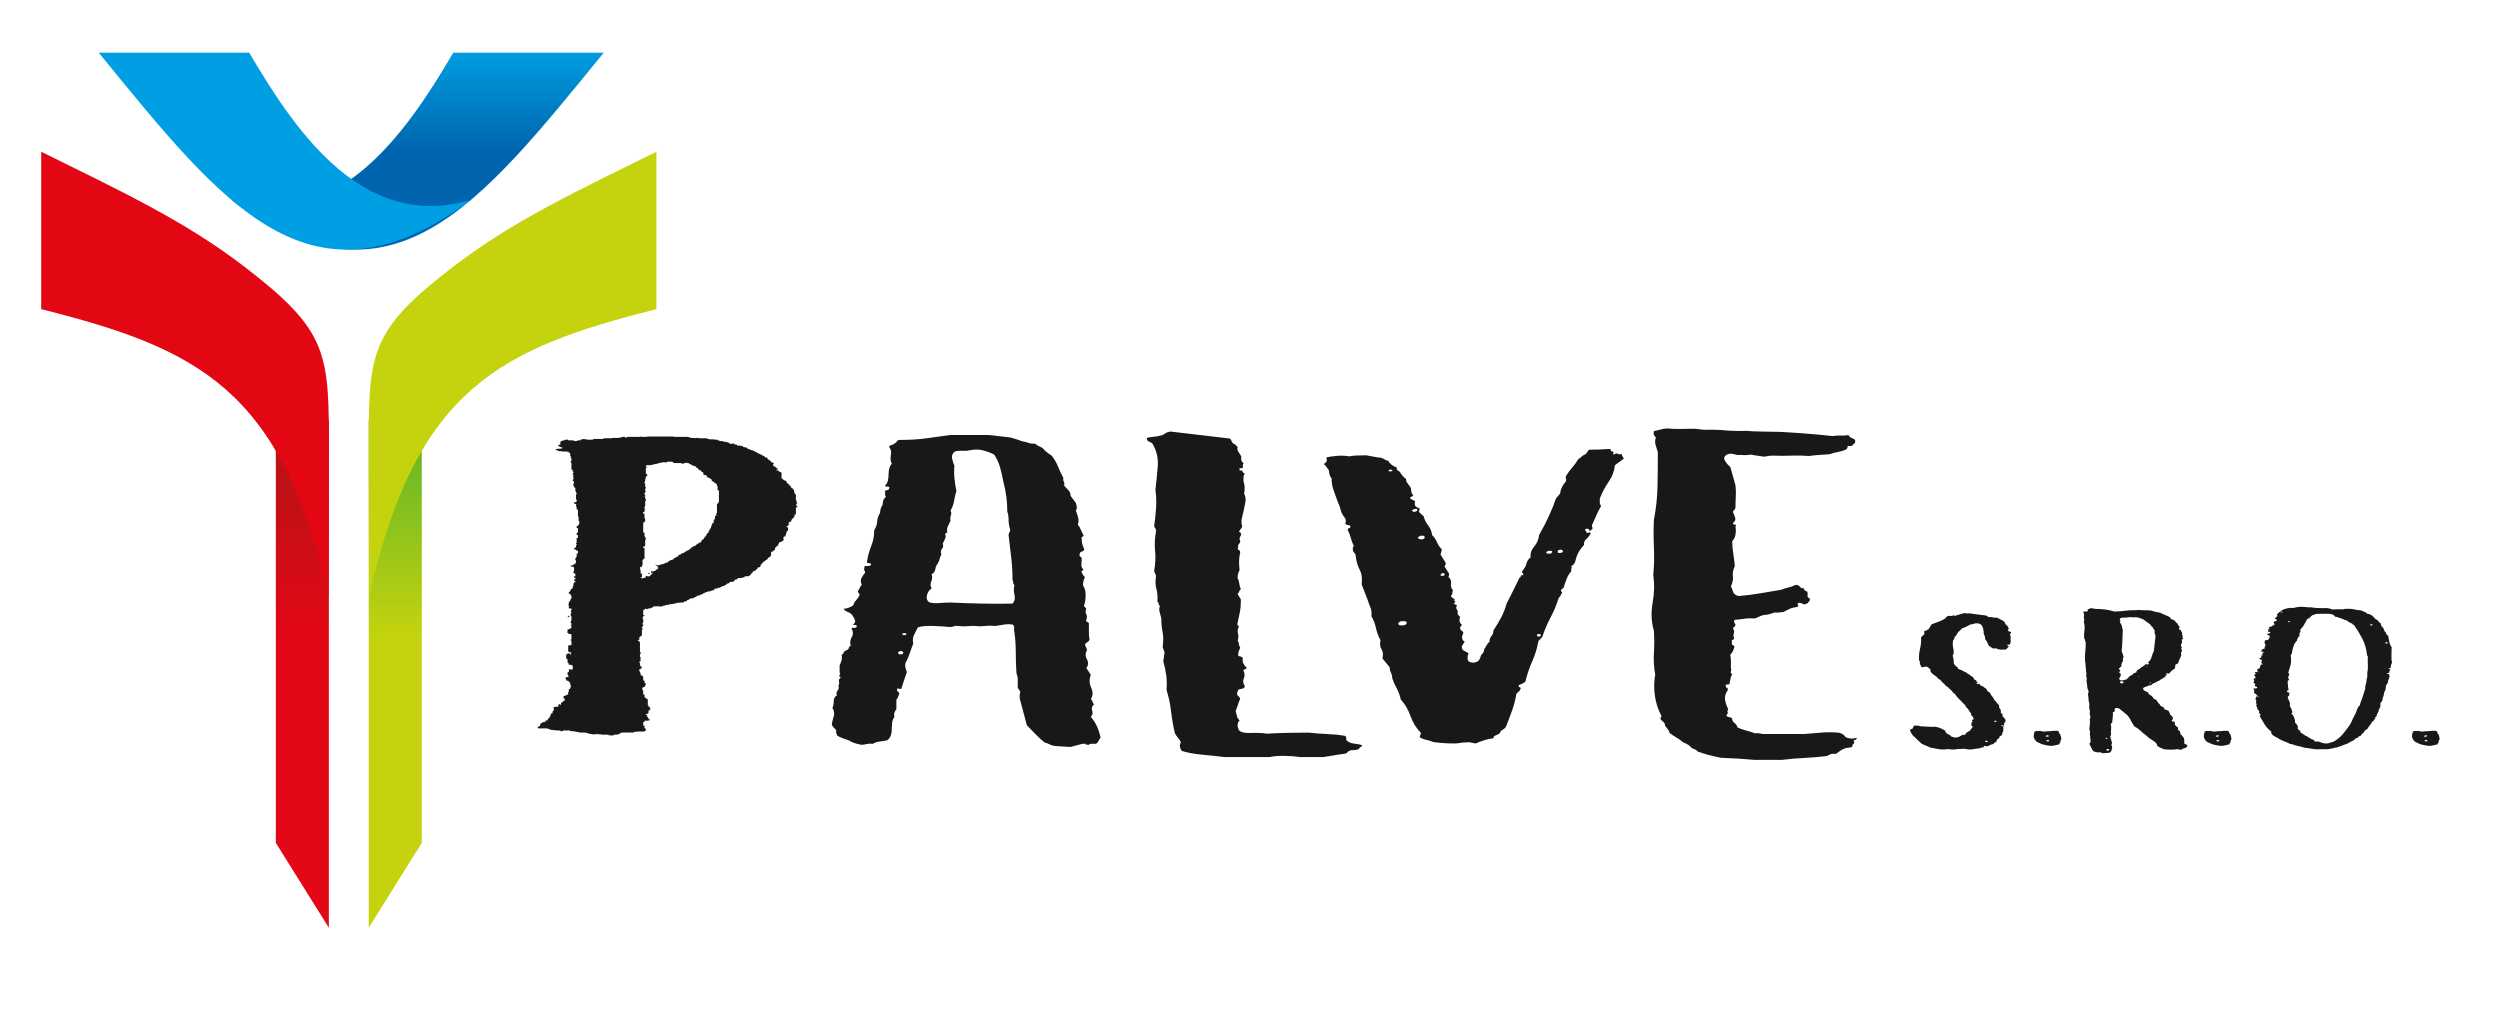 <?xml version="1.0" encoding="utf-8"?>
<!-- Generator: Adobe Illustrator 16.0.3, SVG Export Plug-In . SVG Version: 6.00 Build 0)  -->
<svg version="1.2" baseProfile="tiny" id="Vrstva_1"
	 xmlns="http://www.w3.org/2000/svg" xmlns:xlink="http://www.w3.org/1999/xlink" x="0px" y="0px" width="646.468px"
	 height="260.987px" viewBox="0 0 646.468 260.987" xml:space="preserve">
<g>
	<linearGradient id="SVGID_1_" gradientUnits="userSpaceOnUse" x1="102.209" y1="239.912" x2="102.209" y2="86.74">
		<stop  offset="0.49" style="stop-color:#C4D30D"/>
		<stop  offset="1" style="stop-color:#2FA836"/>
	</linearGradient>
	<polygon fill-rule="evenodd" fill="url(#SVGID_1_)" points="109.069,86.74 95.348,108.697 95.348,239.912 109.069,217.964 	"/>
	<linearGradient id="SVGID_2_" gradientUnits="userSpaceOnUse" x1="78.182" y1="239.912" x2="78.182" y2="86.74">
		<stop  offset="0.49" style="stop-color:#E30817"/>
		<stop  offset="1" style="stop-color:#9C1917"/>
	</linearGradient>
	<polygon fill-rule="evenodd" fill="url(#SVGID_2_)" points="71.324,86.74 85.04,108.697 85.04,239.912 71.324,217.964 	"/>
	<linearGradient id="SVGID_3_" gradientUnits="userSpaceOnUse" x1="107.955" y1="64.548" x2="107.955" y2="13.611">
		<stop  offset="0.49" style="stop-color:#0064AF"/>
		<stop  offset="1" style="stop-color:#009CDF"/>
	</linearGradient>
	<path fill-rule="evenodd" fill="url(#SVGID_3_)" d="M117.215,13.611c-12.783,21.841-30.177,46.198-57.444,38.043
		c41.538,30.835,63.906,1.662,96.369-38.043H117.215z"/>
	<path fill-rule="evenodd" fill="#E30613" d="M10.653,79.925c40.174,10.201,62.204,20.33,74.289,74.305
		c0.033-12.092,0.066-24.193,0.095-36.286c0.061-26.667,0.238-32.117-22.117-49.191c-15.484-11.829-31.945-19.449-52.266-29.52
		V79.925z"/>
	<path fill-rule="evenodd" fill="#C4D30D" d="M169.74,79.925c-40.174,10.201-62.2,20.33-74.289,74.305
		c-0.029-12.092-0.062-24.193-0.094-36.286c-0.066-26.667-0.239-32.117,22.117-49.191c15.483-11.829,31.949-19.449,52.266-29.52
		V79.925z"/>
	<path fill-rule="evenodd" fill="#009FE3" d="M64.439,13.611c12.783,21.841,30.177,46.198,57.445,38.043
		C80.35,82.49,57.982,53.316,25.515,13.611H64.439z"/>
</g>
<path fill="#181818" d="M206.148,130.853c0.111,0,0.111,0.031,0,0.09c0.111,0,0.169,0.016,0.169,0.045
	c0,0.031-0.058,0.045-0.169,0.045h-0.169v0.271h-0.169v1.718h-0.337v0.09v0.452c0,0.061-0.058,0.061-0.169,0v0.271h-0.169v0.271
	h-0.337v0.09v0.181h-0.169v0.452h-0.169v0.09h-0.337v0.181h-0.169v0.723h-0.169v0.181h-0.338v0.361h0.338v0.904h-0.338v0.452h-0.169
	v0.633h-0.169v0.362h-0.337v0.09h-0.169v0.995h-0.169v0.09h-0.338v0.271h-0.337v0.09h-0.337v0.271v0.09h-0.169v0.362
	c0,0.061-0.058,0.061-0.169,0v0.271h-0.337v0.09v0.181h-0.169v0.09h-0.169v0.633h-0.337v0.181c0,0.061-0.058,0.061-0.169,0v0.181
	h-0.169c-0.113,0-0.113,0.031,0,0.09h-0.337v0.995h-0.169v0.271h-0.169c-0.114,0-0.114,0.031,0,0.09c-0.114,0-0.114,0.031,0,0.09
	h-0.338v0.181h-0.169v0.181h-0.169v0.181v0.09h-0.337v0.09h-0.169v0.271h-0.169c-0.114,0-0.114,0.031,0,0.09h-0.338v0.271h-0.169
	v0.09c0,0.061-0.058,0.061-0.169,0v0.271c-0.113,0-0.113,0.031,0,0.09H196.7v0.543h-0.169v0.181h-0.337c0,0.061-0.058,0.061-0.169,0
	v0.181h-0.169v0.362h-0.337v0.09v0.09c0,0.061-0.058,0.061-0.169,0v0.181h-0.169v0.09h-0.337v0.09c0,0.061-0.058,0.061-0.169,0
	v0.271h-0.169v0.271h-0.338v0.181v0.181H194v0.09h-0.169v0.181h-0.337v0.091h-0.844v0.09h-0.169v0.181h-0.337v0.09h-0.337
	c-0.113,0-0.113,0.031,0,0.091h-1.012v0.181h-0.169v0.181h-0.506v0.181h-0.169v0.181h-0.169v0.181h-0.338v0.091h-0.675v0.09
	c0,0.061-0.058,0.061-0.169,0v0.181h-0.169c-0.114,0-0.114,0.031,0,0.09c-0.114,0-0.114,0.031,0,0.09h-0.506v0.271h-0.337v0.09
	c0,0.061-0.058,0.061-0.169,0v0.181h-0.169v0.09h-0.506v0.09c0,0.061-0.058,0.061-0.169,0v0.181h-0.338v0.09h-0.169v0.091
	c0,0.061-0.058,0.061-0.169,0h-0.337v0.181h-0.675v0.09h-0.169v0.271h-0.169c-0.113,0-0.113,0.031,0,0.09h-0.337v0.09
	c0,0.061-0.058,0.061-0.169,0h-0.169c-0.114,0.061-0.114,0.122,0,0.181h-0.675c-0.113,0-0.113,0.031,0,0.091h-0.337v0.09
	c0,0.061-0.058,0.061-0.169,0h-0.169c-0.113,0.061-0.113,0.122,0,0.181h-0.337v0.09h-0.337v0.181v0.09h-0.338v0.09h-0.337v0.181
	h-0.337V154h-0.337c-0.114,0-0.114,0.031,0,0.09h-0.338v0.181h-0.169v0.09h-0.169c-0.113,0-0.113,0.031,0,0.091h-0.337v0.181h-0.169
	v0.09h-0.675v0.09h-0.337v0.181h-0.169v0.09h-0.169v0.09h-0.337v0.271h-0.337v0.09h-0.338v0.181h-0.337v0.09h-1.012v0.09
	c0,0.061-0.058,0.061-0.169,0h-0.675v0.181h-0.506v0.09h-0.675v0.09c0,0.061-0.058,0.061-0.169,0h-0.506v0.181h-0.675v0.09h-0.337
	c-0.113,0-0.113,0.031,0,0.09c-0.113,0.061-0.227,0.061-0.337,0c0,0.061-0.058,0.061-0.169,0v0.181h-0.506v0.09h-0.169v-0.09h-1.687
	v0.09h-0.169v0.091c0,0.061-0.058,0.061-0.169,0v0.181h-0.337v0.09h-0.169v0.09c0,0.061-0.058,0.061-0.169,0h-0.506v0.181h-0.506
	v-0.181h-0.169v0.181h-0.169v0.181h-0.337v1.356h0.337v0.181h-0.169h-0.169v0.452h-0.169v0.362h0.169c0.111,0,0.111,0.031,0,0.09
	v0.723v0.181h-0.169v0.452h0.169c0.111,0,0.111,0.031,0,0.09v0.271h-0.169v0.271h-0.169v0.362h0.169v0.361h-0.169v1.537h-0.337
	v0.271h-0.169v0.09h-0.169v0.181v0.542h-0.337v0.271h0.337v0.362h0.169v2.532h0.169v0.362v0.181h-0.169v0.724h0.169v0.452h-0.169
	v0.091c0,0.061,0.055,0.061,0.169,0v0.181V171h-0.169v0.09h-0.169c-0.113,0-0.113,0.031,0,0.09v0.181h0.169v0.724h0.169
	c0.111,0,0.111,0.031,0,0.09v0.271h0.337v0.361h-0.337v0.271h-0.169h-0.169c-0.113,0-0.113,0.031,0,0.09v0.452h0.169v0.362h0.169
	v0.633h0.337v0.09h0.169v0.271h0.169v0.995h0.337v0.542c0,0.061,0.055,0.061,0.169,0v0.271h0.169c0.111,0,0.111,0.031,0,0.09v0.271
	h-0.169v0.362h-0.169v0.181h-0.337v0.09h-0.169v0.271h-0.169v0.181h0.169v0.362h0.169v0.181v0.814h0.337v0.723h0.169v0.091
	c0,0.061,0.055,0.061,0.169,0v0.181v0.09h0.337v0.09c0,0.061,0.055,0.061,0.169,0v1.628h0.169c0.111,0,0.111,0.031,0,0.09v0.181
	v0.09h0.338v0.362h0.169v0.271h-0.169v0.361h-0.338v0.542v0.181h-0.169v0.09h-0.169v0.09h-0.337v0.271h0.337v0.452
	c0,0.059,0.055,0.059,0.169,0v0.271h0.169c0.111,0,0.111,0.03,0,0.09v0.271h0.338v0.271h-0.338v0.091h-1.012v0.361h-0.337v0.904
	h0.337v0.724h0.169v0.09h0.169c0.111,0,0.111,0.029,0,0.09v0.271v0.091c0,0.059-0.058,0.059-0.169,0v0.181h-0.169
	c-0.113,0-0.113,0.03,0,0.09h-2.025c-0.114,0-0.114,0.03,0,0.09h-0.675c-0.113,0.06-0.113,0.12,0,0.181h-3.206v0.09h-0.337v0.09
	c0,0.06-0.058,0.06-0.169,0v0.181h-0.169v0.091h-0.506v0.09h-0.844v0.181h-0.337h-0.169v0.09h-0.169v-0.09h-0.675v-0.181h-0.337
	h-1.35h-0.169v-0.09h-0.844c-0.113,0-0.113-0.031,0-0.091h-0.506v0.091h-1.181v-0.091h-0.675v-0.181h-0.169h-0.338v-0.09h-0.337
	v-0.09h-1.856v-0.181h-0.675v-0.09h-0.675v-0.09c0-0.061-0.058-0.061-0.169,0h-0.675v-0.181h-1.856v0.181h-0.169H144.9v-0.181
	h-1.181v-0.091h-0.844v-0.09h-0.338h-0.337v-0.181h-0.337v-0.09h-0.337v-0.09h-2.362v-0.181h-0.169v-0.181
	c0-0.061,0.058-0.061,0.169,0c0.114-0.061,0.114-0.122,0-0.181h0.338v-0.09h0.169v-0.452c0-0.061,0.058-0.061,0.169,0v-0.271h0.337
	v-0.181h0.169v-0.09h0.506v-0.09h0.169v-0.271h0.169c0.113,0,0.113-0.031,0-0.091h0.337V186.1h0.169v-0.181h0.169v-0.362h0.337
	v-0.362h0.169v-0.542h0.169v-0.181c0.114-0.061,0.227-0.061,0.338,0v-0.542h0.169v-0.181c0-0.061,0.058-0.061,0.169,0v-0.633h-0.169
	v-0.09c0-0.06,0.058-0.06,0.169,0v-0.181h0.337v-0.09h0.844v-0.633h0.506v0.181h0.169v-0.633h0.337v-0.181h0.169v-0.09h0.169v-0.271
	h0.337v-0.362c-0.114,0-0.114-0.029,0-0.09h-0.337v-0.723h0.337v-0.091h0.337v-0.181h0.337v-0.09h0.169v-0.724h0.169v-0.723h0.338
	v-0.362h0.169v-0.723h-0.169v-0.633h-0.338v-0.271h-0.169v-0.09h-0.169c-0.113,0-0.113-0.03,0-0.09h-0.337v-0.362h-0.169v-0.362
	h0.169v-0.181h0.337h0.169v-0.09h0.169c0.111,0,0.111-0.03,0-0.09c0-0.06-0.058-0.06-0.169,0v-0.362c0-0.06-0.058-0.06-0.169,0
	v-0.181v-0.452h0.169v-0.091c0-0.059,0.055-0.059,0.169,0v-0.723h0.338h0.169v0.09h0.169c0.111,0,0.111-0.03,0-0.09h0.337v-0.995
	h-0.337v-0.181H147.6h-0.169h-0.338v-0.362h-0.169v-0.181h-0.169v-0.181v-0.814h-0.337v-1.175h0.337v-0.271h0.337v0.09h0.338v0.181
	v0.09h0.169v-0.361h0.169v-0.091c0-0.059-0.058-0.059-0.169,0v-0.181h-0.506v-0.181c0-0.06-0.058-0.06-0.169,0v-1.537h0.169
	c0.111,0,0.111-0.03,0-0.091h0.675v-1.175H147.6v-0.271h0.169v-1.356H147.6v-0.09h-0.506v-0.091c0-0.059-0.058-0.059-0.169,0v-0.181
	h-0.169c-0.113,0-0.113-0.03,0-0.09c-0.113,0-0.113-0.03,0-0.09v-0.724h0.337v-0.181h0.506v-0.271h0.169v-0.542H147.6v-0.181h0.169
	v-0.452H147.6v-0.633h0.169v-1.176H147.6v-0.813c0-0.06,0.055-0.06,0.169,0v-0.271H147.6v-0.362h0.169v-0.181v-0.362H147.6h-0.169
	h-0.338v-0.813v-0.09h-0.169v-0.181h0.169v-0.723h0.338v-0.362v-0.09h0.169v-0.271h0.169V154H147.6v-0.271h-0.169
	c-0.114,0-0.114-0.03,0-0.09v-0.09c-0.114-0.06-0.227-0.06-0.338,0v-0.542h0.338v-0.362h0.169v-0.271h0.169v-0.181h0.337v-0.633
	h0.169v-0.724h0.169v-0.271h0.337v-0.362h-0.337v-0.362h0.337v-0.452h-0.337v-0.361h0.337v-0.724h-0.337v-0.181h-0.169v-0.362h0.169
	v-1.085h-0.169v-0.09h-0.169v-0.09H147.6v-0.271h0.506v-0.09c0-0.06,0.055-0.06,0.169,0v-0.181h0.169c0.111,0,0.111-0.029,0-0.09
	h0.337v-0.361h0.169v-0.633h-0.169c-0.113,0-0.113-0.029,0-0.09v-0.452c0-0.059,0.055-0.059,0.169,0v-0.271h0.169
	c0.111,0,0.111-0.03,0-0.09v-0.814h0.169h0.169v-0.724h-0.169h-0.169v-0.09v-0.09h-0.169v-0.181h-0.169h-0.337v-0.09v-0.271h0.337
	v-0.09v-0.09c0-0.06,0.055-0.06,0.169,0v-0.542h0.169v-0.181v-0.181h-0.169v-0.181c0-0.059,0.055-0.059,0.169,0v-1.356h0.337v-0.724
	h-0.337v-0.542c0.111,0,0.111-0.03,0-0.09h0.337v-1.175h-0.337v-0.542h0.337v-0.091v-0.09c0-0.059,0.055-0.059,0.169,0v-0.271h0.169
	c0.111,0,0.111-0.03,0-0.091v-0.633v-0.09c0-0.06-0.058-0.06-0.169,0v-1.175h-0.169v-1.809h-0.337v-0.542v-0.181h-0.169v-0.452
	h0.169v-0.091c0-0.059-0.058-0.059-0.169,0v-0.181h-0.169c-0.113,0-0.113-0.03,0-0.09h-0.337v-0.09v-0.271h0.506v-0.09
	c0-0.059,0.055-0.059,0.169,0v-0.633h-0.169v-1.356h0.169c0.111,0,0.111-0.03,0-0.09v-0.271h-0.169v-0.361h-0.169v-0.995h-0.337
	v-0.452h-0.169v-0.633h0.169v-0.452h-0.169v-0.181h-0.169v-0.362h0.169v-0.813h-0.169v-0.09h0.169v-0.362h-0.169v-0.362h0.169
	v-0.362c0-0.059-0.058-0.059-0.169,0v-0.542h-0.337v-1.808H147.6v-0.452h0.169v-0.724H147.6v-0.633h-0.169v-0.723h-0.338v-0.271
	h-0.337c-0.113,0-0.113-0.03,0-0.09h-1.35c-0.113,0-0.113-0.03,0-0.09h-1.012v-0.181h-0.338c-0.113,0-0.113-0.029,0-0.09h-0.337
	v-0.271h0.337v-0.09h1.012v-0.091h0.337v-0.271h-0.337v-0.09c0-0.06-0.058-0.06-0.169,0h-0.169c-0.113-0.06-0.113-0.12,0-0.181
	h-0.337v-0.362h0.337v-0.09h0.169v-0.723h0.169v-0.181h0.337v-0.091h0.169v-0.09h0.506v-0.09v-0.09h0.844v0.181h1.35v0.09h0.169
	c0.111,0,0.111,0.031,0,0.091h0.337h0.338c0.111,0,0.111-0.03,0-0.091h0.337v-0.09h0.675v-0.181h0.169v-0.09h0.506v-0.091h0.337
	c0.111,0,0.111,0.031,0,0.091h0.675c0.111,0,0.111,0.031,0,0.09c0.111,0.061,0.224,0.061,0.338,0c0,0.061,0.055,0.061,0.169,0h0.675
	h0.337v-0.09h0.169v-0.091h2.531v-0.181h2.193v-0.09h1.856v-0.09h0.675v-0.181h0.844v0.181h0.506v-0.181h0.169h3.375v-0.09h0.337
	v0.09h1.012h0.337v-0.09h6.918v0.09h3.881v0.181h0.506v0.09h1.181v0.09h0.169v-0.09h0.675v0.09h2.193v0.181h0.506v0.091h1.35v0.09
	h0.844v0.09v0.09h0.337v0.09h0.169v0.091h0.844c0.111,0.061,0.111,0.121,0,0.181h0.675c0.111,0,0.111,0.031,0,0.09h0.506v0.09h0.337
	v0.181h0.169v0.09h0.169v0.09h0.337h0.169h0.169v-0.09h0.338v0.09c0,0.061,0.055,0.061,0.169,0v0.181h0.506v0.09h0.169v0.181h0.675
	h0.169v0.09h0.506v0.09h0.169v0.181h0.337v0.09h0.338c0.111,0,0.111,0.031,0,0.09h0.337v0.181h0.169v0.091h0.169
	c0.111,0,0.111,0.031,0,0.09h0.337v0.181H194h0.169c0.111,0,0.111,0.031,0,0.09h0.338v0.09h0.337v0.181h0.337v0.09h0.169v0.09
	c0,0.061,0.055,0.061,0.169,0v0.181h0.337v0.091h0.169v0.09c0,0.061,0.055,0.061,0.169,0v0.181h0.337v0.09h0.169v0.091h0.337v0.181
	h0.169v0.09h0.169v0.09h0.338v0.181v0.09h0.169v0.09c0,0.061,0.055,0.061,0.169,0h0.337v0.181v0.091h0.169v0.271h0.169v0.09h0.338
	v0.09v0.181h0.169v0.09h0.169v0.271h0.337v0.09h0.169v0.09c0,0.061,0.055,0.061,0.169,0v0.271h-0.169v0.362h0.169v0.271h0.337v0.09
	h0.169v0.181h0.169v0.181h0.337v0.361h-0.337v0.181h0.337v0.09h0.337v0.271h0.337v0.091h0.169v0.09c0,0.061,0.055,0.061,0.169,0
	v0.181v1.447h0.338v0.181c0,0.061,0.055,0.061,0.169,0v0.181h0.169c0.111,0,0.111,0.031,0,0.09h0.337v0.09
	c0,0.061,0.055,0.061,0.169,0v0.181h0.169c0.111,0,0.111,0.031,0,0.09v0.361h0.338v0.181h0.169v0.181h0.169v0.181
	c0.111,0,0.111,0.031,0,0.09h0.337v0.361h0.169v0.271h0.169c0.111,0,0.111,0.031,0,0.09h0.337v0.362h0.169v0.452
	c0,0.061,0.055,0.061,0.169,0v0.181v0.452h0.337v1.627h0.169v0.542h0.169v0.181v0.09h-0.169v0.271h-0.169v0.181h0.169v0.181H206.148
	z M147.094,159.245c0.111,0,0.111,0.031,0,0.09h0.338v0.091h-0.338v0.181h-0.169v-0.181h-0.169v-0.091h0.169v-0.09H147.094z
	 M185.901,126.784h-0.337v-1.085h-0.169v-0.452h-0.169c-0.114,0-0.114-0.03,0-0.09v-0.181h-0.338v-0.09h-0.169v-0.271h-0.169v-0.09
	h-0.337v-0.181h-0.169v-0.362h-0.169V123.8h-0.337v-0.181h-0.169v-0.09h-0.169c-0.113,0-0.113-0.03,0-0.091h-0.337v-0.271h-0.169
	v-0.271h-0.169c-0.113,0-0.113-0.029,0-0.09h-0.506v-0.09c0-0.06-0.058-0.06-0.169,0v-0.633h-0.338v-0.091h-0.169v-0.271h-0.169
	c-0.113,0-0.113-0.03,0-0.09c-0.113-0.06-0.227-0.06-0.337,0v-0.181h-0.169v-0.09h-0.169v-0.271c-0.114,0-0.114-0.03,0-0.091h-0.338
	v-0.09c0-0.059-0.058-0.059-0.169,0v-0.271h-0.169c-0.113,0-0.113-0.03,0-0.09c-0.113-0.06-0.227-0.06-0.337,0
	c0-0.06-0.058-0.06-0.169,0v-0.181h-0.337v-0.09h-0.169v-0.09c0-0.06-0.058-0.06-0.169,0v-0.181h-0.337v-0.09h-0.169v-0.181h-0.506
	v-0.09h-0.337v0.09h-0.338h-0.169v0.181h-0.506v-0.181h-1.687h-0.337v-0.09h-0.169v-0.09h-0.169v-0.181h-1.181
	c0,0.061-0.058,0.061-0.169,0c-0.114,0.061-0.114,0.122,0,0.181h-1.35c-0.114,0-0.114,0.031,0,0.09h-0.506v0.09
	c0,0.061-0.058,0.061-0.169,0h-0.337v0.181h-0.506v0.09h-0.675v0.181h-0.337h-0.337v0.09h-1.012c-0.113,0-0.113,0.031,0,0.09h-0.337
	v0.271c0.111,0,0.111,0.031,0,0.09h0.337v0.181h-0.169h-0.169v1.537c0.111,0,0.111,0.031,0,0.091c0.111,0.061,0.224,0.061,0.337,0
	v0.633h-0.337v0.452v0.181h-0.169v0.724h-0.169v0.452h0.169v0.995h0.169c0.111,0,0.111,0.031,0,0.091v0.181v0.09h-0.169v0.633h0.169
	v0.181c0,0.061-0.058,0.061-0.169,0v0.271h-0.169v0.362v0.09c0,0.061,0.055,0.061,0.169,0v0.542h-0.169
	c-0.113,0-0.113,0.031,0,0.091h0.169v0.452c0,0.061,0.055,0.061,0.169,0v0.633h-0.169v1.356h-0.169v0.633h0.169v0.181
	c0,0.061-0.058,0.061-0.169,0v0.633h-0.337v0.452h0.337v1.266h0.169v0.723h-0.169v0.271h-0.337v2.622h0.337v0.814v0.181h0.169v0.362
	h0.169v0.452h-0.169v1.627h-0.169v0.181h-0.337v0.271c0.111,0,0.111,0.031,0,0.09c0.111,0.061,0.224,0.061,0.337,0v2.803h-0.337
	v0.271h-0.169v1.447h-0.169v0.362h-0.337v0.09c0,0.061-0.058,0.061-0.169,0v0.362c0,0.061,0.055,0.061,0.169,0v0.181h-0.169v0.181
	c0,0.061,0.055,0.061,0.169,0v0.904h0.337v0.995h-0.169h-0.169v0.181h0.337v0.181c0-0.06,0.055-0.06,0.169,0v-0.181h0.506v-0.091
	h0.169v-0.09c0-0.059,0.055-0.059,0.169,0v-0.181v-0.181h0.337v0.091h0.675v-0.091c0-0.059,0.055-0.059,0.169,0v-0.271h0.169v-0.181
	h0.337v-0.362h-0.337v-0.362h0.506h0.169c0.111,0,0.111-0.03,0-0.09h0.338v-0.09h0.169v-0.181h0.169c0.111,0,0.111-0.029,0-0.09
	v-0.09h0.337v-0.181h0.169v-0.362h-0.169v-0.362h-0.337v-0.09v-0.09h-0.169v-0.181h0.169v0.181h1.012v-0.181h0.506v-0.09h0.337
	v-0.09h0.337v-0.181h0.169v-0.09h0.506v-0.091c0-0.059,0.055-0.059,0.169,0v-0.181h0.169v-0.181h0.337v-0.181h0.169v-0.09h0.506
	v-0.09c0-0.06,0.055-0.06,0.169,0v-0.181h0.169c0.111,0,0.111-0.03,0-0.091c0.111,0,0.111-0.029,0-0.09
	c0.111-0.059,0.224-0.059,0.337,0v-0.181h0.169v-0.09h0.169c0.111,0,0.111-0.03,0-0.09h0.337v-0.181h0.169v-0.271h0.169
	c0.111,0,0.111-0.03,0-0.091h0.337v-0.09h0.169v-0.181h0.169c0.111,0,0.111-0.03,0-0.09h0.337v-0.09h0.337v-0.181v-0.09h0.338v-0.09
	h0.169v-0.181h0.169c0.111,0,0.111-0.029,0-0.09h0.337v-0.09h0.169v-0.181h0.169c0.111,0,0.111-0.03,0-0.09
	c0.111,0,0.111-0.03,0-0.091h0.337v-0.181h0.169v-0.181h0.169c0.111-0.06,0.111-0.12,0-0.181h0.337v-0.09h0.169v-0.09h0.337v-0.181
	h0.169v-0.091h0.169v-0.271h0.338v-0.09h0.169v-0.091c0-0.059,0.055-0.059,0.169,0v-0.181h0.337v-0.09h0.169v-0.362h0.169v-0.271
	h0.338v-0.091v-0.09c0-0.059,0.055-0.059,0.169,0v-0.271h0.169v-0.362h0.337v-0.181v-0.091h0.169v-0.361h0.169v-0.271h0.337v-0.452
	h0.169v-0.271h0.169v-0.452h0.337v-0.633h0.169v-0.452h0.169c0.111,0,0.111-0.03,0-0.091v-0.271h0.337v-0.724h0.169v-0.361h0.169
	v-0.181v-0.542h0.338v-0.723c0-0.06,0.055-0.06,0.169,0v-2.351h0.169c0.111,0,0.111-0.03,0-0.09v-0.09
	c0.111-0.06,0.111-0.12,0-0.181h0.337V126.784z M168.016,148.394h-0.506v-0.09h0.169v-0.181c0.111,0.061,0.224,0.061,0.338,0
	V148.394z"/>
<path fill="#181818" d="M282.074,185.376c0.675,0.783,1.207,1.612,1.603,2.486c0.393,0.873,0.701,1.823,0.928,2.848
	c-0.227,0.301-0.395,0.588-0.506,0.859c-0.113,0.271-0.337,0.527-0.675,0.769c-0.451,0-0.844,0-1.181,0s-0.564,0.091-0.675,0.271
	c-0.451,0-0.733-0.061-0.844-0.181c-0.113-0.122-0.396-0.151-0.844-0.091l-3.037,0.814c-0.788-0.061-1.603-0.106-2.447-0.136
	c-0.844-0.031-1.603-0.106-2.278-0.226c-0.337-0.121-0.648-0.257-0.928-0.407c-0.282-0.151-0.648-0.287-1.097-0.407
	c-0.902-0.724-1.687-1.447-2.362-2.17c-0.675-0.723-1.408-1.478-2.194-2.26l-1.856-6.962c0-0.301,0-0.572,0-0.814
	c0-0.24,0.055-0.511,0.169-0.813c-0.227-0.482-0.451-0.844-0.675-1.085v-2.532l-0.338-1.356c-0.113-1.748-0.169-3.496-0.169-5.245
	c0-1.748-0.113-3.465-0.337-5.154c-0.113-0.362-0.142-0.753-0.084-1.176c0.055-0.421-0.084-0.723-0.422-0.904
	c-0.675-0.12-1.408-0.12-2.194,0c-0.788,0.122-1.519,0.241-2.193,0.361c-0.788-0.059-1.519-0.075-2.193-0.045
	c-0.675,0.031-1.294,0.076-1.856,0.136c-1.126-0.12-2.109-0.136-2.953-0.045c-0.844,0.09-1.772,0.076-2.784-0.045
	c-0.451-0.059-0.788-0.029-1.012,0.091c-0.227,0.121-0.564,0.181-1.012,0.181c-1.126-0.12-2.56-0.21-4.302-0.271
	c-1.745-0.059-3.066,0.061-3.965,0.362c-0.337,0.604-0.675,1.266-1.012,1.989c-0.338,0.724-0.396,1.447-0.169,2.17
	c-0.337,0.845-0.648,1.688-0.928,2.532c-0.282,0.845-0.648,1.688-1.097,2.532c-0.113,0.483-0.113,0.904,0,1.266
	c0.111,0.362,0.224,0.724,0.337,1.085c-0.227,0.664-0.451,1.327-0.675,1.989c-0.227,0.664-0.451,1.356-0.675,2.08
	c0.111,0.242-0.084,0.317-0.591,0.226c-0.506-0.09-0.704-0.014-0.591,0.226c0,0.303,0.111,0.513,0.337,0.633
	c0.224,0.121,0.28,0.332,0.169,0.633c-0.227,0.664-0.451,1.116-0.675,1.356v2.441c-0.227,0.301-0.396,0.602-0.506,0.904
	c-0.113,0.301-0.113,0.663,0,1.085c-0.337,0.481-0.535,0.995-0.591,1.537c-0.058,0.542-0.084,1.099-0.084,1.672
	c0,0.572-0.084,1.1-0.253,1.583c-0.169,0.482-0.48,0.904-0.928,1.266c-0.564,0.12-1.21,0.226-1.94,0.316
	c-0.733,0.09-1.323,0.285-1.771,0.587c-0.675-0.061-1.181-0.045-1.519,0.045s-0.788,0.166-1.35,0.226
	c-1.463-0.242-2.589-0.633-3.375-1.175c-0.564-0.181-1.097-0.362-1.603-0.542c-0.506-0.181-0.986-0.423-1.434-0.724
	c0-0.242-0.058-0.438-0.169-0.588c-0.114-0.151-0.114-0.377,0-0.678c-0.227-0.303-0.451-0.558-0.675-0.769
	c-0.227-0.212-0.395-0.468-0.506-0.769c0.111-0.724,0.28-1.447,0.506-2.17c0.224-0.723,0.111-1.417-0.337-2.08
	c0.224-0.602,0.337-1.221,0.337-1.854s0.28-1.13,0.844-1.492c-0.227-0.361-0.169-0.769,0.169-1.221s0.393-0.828,0.169-1.13
	c0.224-0.421,0.28-0.814,0.169-1.176c-0.113-0.362,0.055-0.723,0.506-1.085c-0.451-0.181-0.564-0.391-0.338-0.633
	c0.224-0.24,0.224-0.421,0-0.542v-1.899c0.224-0.482,0.393-0.934,0.506-1.356c0.111-0.421,0.111-0.904,0-1.447
	c0.337-0.059,0.506-0.24,0.506-0.542c0.111-0.24,0.337-0.421,0.675-0.542c0.338-0.12,0.562-0.301,0.675-0.542
	c0-0.301,0.169-0.511,0.506-0.633c-0.227-0.844-0.142-1.583,0.253-2.215c0.393-0.633,0.422-1.311,0.084-2.035
	c-0.227-0.301-0.113-0.437,0.338-0.407c0.448,0.031,0.73-0.045,0.844-0.226c0.111-0.301,0.026-0.466-0.253-0.498
	c-0.282-0.029-0.535-0.075-0.759-0.135c0.562-0.301,0.759-0.678,0.591-1.13s-0.366-0.828-0.591-1.13
	c-0.227-0.421-0.619-0.737-1.181-0.949c-0.564-0.21-0.957-0.498-1.181-0.859c0.899-0.06,1.743-0.362,2.531-0.904
	c0.111-0.482,0.337-0.904,0.675-1.266s0.617-0.753,0.844-1.175c0.111-0.301,0.084-0.527-0.084-0.678
	c-0.169-0.15-0.253-0.346-0.253-0.588c0.224-0.301,0.393-0.587,0.506-0.859c0.111-0.271,0.279-0.527,0.506-0.769
	c-0.337-0.602-0.366-1.175-0.084-1.718c0.28-0.543,0.591-0.995,0.928-1.356c0-0.24-0.058-0.452-0.169-0.633
	c-0.113-0.181-0.113-0.421,0-0.724c-0.113-0.301,0.084-0.437,0.591-0.407c0.506,0.031,0.87-0.045,1.097-0.226
	c0.111-0.301-0.058-0.466-0.506-0.498c-0.451-0.029-0.62-0.195-0.506-0.497c0.224-1.386,0.591-2.713,1.097-3.979
	c0.506-1.266,0.759-2.622,0.759-4.069c0.448-0.663,0.701-1.402,0.759-2.215c0.055-0.814,0.308-1.551,0.759-2.215
	c0-0.421,0.055-0.798,0.169-1.13c0.111-0.331,0.28-0.678,0.506-1.04c0-0.361,0.055-0.723,0.169-1.085
	c0.111-0.361,0.337-0.663,0.675-0.904c-0.227-0.301-0.282-0.663-0.169-1.085c-0.227-0.361-0.114-0.572,0.337-0.633
	c0.448-0.059,0.675-0.24,0.675-0.542c0.111-0.301-0.058-0.437-0.506-0.407c-0.451,0.031-0.62-0.075-0.506-0.316
	c0.337-0.362,0.562-0.783,0.675-1.266c0.111-0.482,0.169-0.995,0.169-1.537s0.055-1.054,0.169-1.537
	c0.111-0.482,0.338-0.904,0.675-1.266c-0.337-0.602-0.422-1.341-0.253-2.215c0.169-0.873,0.026-1.551-0.422-2.034
	c0-0.301,0.169-0.482,0.506-0.542c0.337-0.06,0.617-0.21,0.844-0.452c0.338-0.12,0.533-0.286,0.591-0.498
	c0.055-0.21,0.309-0.346,0.759-0.407c2.586,0,4.864-0.136,6.833-0.407c1.967-0.271,4.021-0.557,6.158-0.859h10.124
	c0.899,0.122,1.827,0.226,2.784,0.317c0.954,0.09,1.882,0.196,2.784,0.316c0.562,0.181,1.097,0.347,1.603,0.497
	c0.506,0.151,0.983,0.316,1.434,0.498c0.675,0.122,1.208,0.257,1.603,0.407c0.393,0.151,0.983,0.226,1.772,0.226
	c0.224,0.242,0.506,0.438,0.844,0.588c0.337,0.151,0.675,0.316,1.012,0.497c0.448,0.604,1.236,1.266,2.362,1.989
	c0.675,0.845,1.208,1.763,1.603,2.758c0.393,0.995,0.87,2.005,1.434,3.029c-0.113,0.361-0.084,0.664,0.084,0.904
	c0.169,0.241,0.195,0.573,0.084,0.995c0.338,0.422,0.701,0.829,1.097,1.22c0.393,0.393,0.591,0.89,0.591,1.492
	c0.224,0.302,0.448,0.603,0.675,0.904c0.224,0.302,0.448,0.603,0.675,0.904c0.111,0.422,0.195,0.769,0.253,1.04
	c0.055,0.271-0.029,0.588-0.253,0.95c0.224,0.542,0.422,1.146,0.591,1.808c0.169,0.664,0.14,1.266-0.084,1.809
	c0.337,0.422,0.59,0.845,0.759,1.266c0.169,0.423,0.364,0.845,0.59,1.266c0.224,0.302,0.195,0.497-0.084,0.588
	c-0.282,0.09-0.366,0.287-0.253,0.587c0,0.542,0.055,1.01,0.169,1.402c0.111,0.393,0.28,0.829,0.506,1.311
	c-0.114,0.302-0.338,0.497-0.675,0.587c-0.337,0.091-0.506,0.287-0.506,0.588c-0.113,0.302-0.084,0.513,0.084,0.633
	c0.169,0.122,0.309,0.271,0.422,0.452c0,0.483-0.029,0.995-0.084,1.537c-0.058,0.542,0.084,0.965,0.422,1.266
	c0.111,0.242,0.055,0.393-0.169,0.452c-0.227,0.061-0.282,0.212-0.169,0.452c0.111,0.241,0.224,0.452,0.337,0.633
	c0.111,0.181,0.28,0.393,0.506,0.633c-0.337,0.542-0.506,1.236-0.506,2.08c0.448,0.664,0.675,1.478,0.675,2.441
	c0,0.965-0.113,1.809-0.337,2.532c-0.114,0.303-0.084,0.498,0.084,0.588s0.309,0.257,0.422,0.498c-0.227,0.483-0.227,0.949,0,1.401
	c0.224,0.452,0.224,0.919,0,1.401c-0.113,0.302-0.029,0.498,0.253,0.588c0.279,0.09,0.422,0.257,0.422,0.497c0,0.784,0,1.508,0,2.17
	c0,0.664,0.055,1.297,0.169,1.898c-0.114,0.303-0.311,0.529-0.591,0.678c-0.282,0.151-0.48,0.377-0.591,0.678
	c0.111,0.302,0.224,0.542,0.337,0.724c0.111,0.181,0.169,0.422,0.169,0.723c-0.451,0.724-0.451,1.492,0,2.306
	c0.448,0.814,0.393,1.553-0.169,2.215c0.224,0.302,0.422,0.604,0.591,0.904c0.169,0.302,0.364,0.603,0.591,0.904
	c-0.451,1.085-0.422,2.186,0.084,3.3c0.506,1.116,0.477,2.095-0.084,2.938c0.224,0.181,0.364,0.407,0.422,0.678
	c0.055,0.271,0.195,0.498,0.422,0.678c-0.564,0.483-0.733,1.024-0.506,1.627C282.635,184.351,282.522,184.893,282.074,185.376z
	 M232.468,169.191c0.448,0.061,0.759,0.031,0.928-0.09c0.169-0.12,0.224-0.256,0.169-0.407c-0.058-0.15-0.198-0.256-0.422-0.317
	c-0.227-0.059-0.506,0-0.844,0.181C232.186,168.739,232.241,168.951,232.468,169.191z M234.324,163.766
	c-0.902-0.12-1.181,0.031-0.844,0.452h0.844V163.766z M261.826,156.08c0.562-0.602,0.73-1.356,0.506-2.261
	c-0.227-0.904-0.227-1.748,0-2.532c-0.227-0.181-0.337-0.407-0.337-0.678c0-0.271-0.058-0.497-0.169-0.678
	c0-1.989-0.114-3.917-0.337-5.787c-0.227-1.868-0.451-3.767-0.675-5.697c0-0.361,0.084-0.647,0.253-0.859
	c0.169-0.21,0.195-0.497,0.084-0.859c-0.227-0.783-0.337-1.551-0.337-2.306c0-0.753-0.113-1.461-0.337-2.125
	c0-2.652-0.337-5.213-1.012-7.686c-0.227-1.266-0.506-2.501-0.844-3.708c-0.337-1.205-0.844-2.32-1.519-3.345
	c-1.126-0.602-2.362-1.024-3.712-1.266c-0.675-0.059-1.265-0.059-1.771,0c-0.506,0.061-1.042,0.151-1.603,0.271
	c-0.564,0-1.155,0-1.771,0c-0.62,0-1.097,0.09-1.434,0.271c-0.564,0.483-0.759,1.085-0.591,1.809
	c0.169,0.723,0.364,1.327,0.591,1.808c-0.113,0.965-0.113,2.035,0,3.21c0.111,1.176,0.28,2.276,0.506,3.3
	c-0.227,0.724-0.422,1.568-0.591,2.532c-0.169,0.965-0.48,1.808-0.928,2.532c0.224,0.422,0.253,0.845,0.084,1.266
	c-0.169,0.422-0.198,0.875-0.084,1.356c-0.227,0.483-0.451,0.949-0.675,1.401c-0.227,0.452-0.282,1.01-0.169,1.673
	c-0.451,0.122-0.62,0.316-0.506,0.588c0.111,0.271,0.111,0.558,0,0.859l-0.675,1.447c0.224,0.483,0.169,0.904-0.169,1.266
	c-0.337,0.362-0.396,0.845-0.169,1.447c-0.227,0.422-0.396,0.875-0.506,1.356c-0.114,0.483-0.337,0.935-0.675,1.356
	c-0.227,0.361-0.366,0.784-0.422,1.266c-0.058,0.483-0.366,0.875-0.928,1.176c0.224,0.603,0.195,1.221-0.084,1.854
	c-0.282,0.633-0.253,1.251,0.084,1.854c-0.564,0.302-0.957,0.845-1.181,1.627c-0.227,0.784-0.058,1.417,0.506,1.899
	c0.675,0.242,1.545,0.316,2.615,0.226c1.068-0.09,2.051-0.136,2.953-0.136c2.473,0.122,5.172,0.212,8.099,0.271
	C256.82,156.141,259.464,156.141,261.826,156.08z"/>
<path fill="#181818" d="M348.552,191.706c0.337,0.301,0.899,0.498,1.687,0.588c0.786,0.09,1.461,0.226,2.025,0.407
	c-0.114,0.24-0.282,0.421-0.506,0.542c-0.227,0.12-0.337,0.271-0.337,0.452c-0.675,0.24-1.294,0.331-1.856,0.271
	c-0.564,0.12-0.928,0.301-1.097,0.542c-0.169,0.24-0.535,0.391-1.097,0.452c-1.012,0.12-1.914,0.255-2.699,0.407
	c-0.788,0.15-1.632,0.286-2.531,0.407h-6.074c-1.012-0.181-2.307-0.287-3.881-0.316c-1.577-0.031-2.868,0.075-3.881,0.316h-11.642
	c-1.914-0.241-3.881-0.452-5.906-0.633s-3.77-0.513-5.23-0.995c-0.227-0.422-0.366-0.784-0.422-1.085
	c-0.058-0.302,0.026-0.694,0.253-1.175c-0.227-0.423-0.48-0.8-0.759-1.13c-0.282-0.332-0.535-0.678-0.759-1.04
	c-0.451-1.869-0.788-3.783-1.012-5.742c-0.227-1.958-0.62-3.812-1.181-5.561c0.111-1.386,0.084-2.682-0.084-3.888
	c-0.169-1.205-0.422-2.381-0.759-3.526l0.337-2.261l-0.506-1.447c0.224-1.386,0.224-2.652,0-3.797
	c-0.227-1.145-0.338-2.351-0.338-3.617c-0.113-0.481-0.253-1.009-0.422-1.582c-0.169-0.572-0.143-1.099,0.084-1.583
	c-0.227-0.12-0.337-0.301-0.337-0.542c0-0.24-0.113-0.421-0.337-0.542c0.111-1.205,0.026-2.32-0.253-3.346
	c-0.282-1.024-0.311-2.139-0.084-3.346l-0.506-1.266c0.337-1.868,0.422-3.601,0.253-5.199c-0.169-1.597-0.084-3.33,0.253-5.199
	c0-0.24-0.058-0.437-0.169-0.588c-0.113-0.149-0.227-0.346-0.337-0.587c0.224-1.506,0.393-3.074,0.506-4.702
	c0.111-1.627,0.055-3.194-0.169-4.702c0.224-1.929,0.422-3.918,0.591-5.968c0.169-2.049-0.198-3.888-1.097-5.516
	c-0.113-0.421-0.451-0.738-1.012-0.95c-0.564-0.21-0.786-0.557-0.675-1.04c0.562-0.12,1.123-0.21,1.687-0.271
	c0.562-0.059,1.123-0.149,1.687-0.271c0.562-0.12,0.983-0.301,1.265-0.542c0.28-0.24,0.759-0.421,1.434-0.542
	c2.586,0.302,5.146,0.603,7.677,0.904c2.531,0.303,5.088,0.604,7.677,0.904c0.224,0.181,0.364,0.377,0.422,0.588
	c0.055,0.212,0.195,0.438,0.422,0.678c0.337,0.122,0.562,0.257,0.675,0.407c0.111,0.151,0.279,0.316,0.506,0.498
	c-0.113,0.483-0.058,0.89,0.169,1.221c0.224,0.332,0.448,0.678,0.675,1.04c0.111,0.242,0.14,0.452,0.084,0.633
	c-0.058,0.181-0.029,0.393,0.084,0.633c0,0.181,0.111,0.347,0.337,0.497c0.224,0.151,0.224,0.316,0,0.498v0.904
	c-0.227,0.061-0.451,0.091-0.675,0.091c-0.227,0-0.282,0.09-0.169,0.271c-0.113,0.242,0.026,0.348,0.422,0.316
	c0.393-0.029,0.477,0.077,0.253,0.316c0.111,0.061,0.337,0.242,0.675,0.543c-0.227,0.241-0.337,0.542-0.337,0.904
	c0,0.362,0,0.724,0,1.085c0.337,0.784,0.393,1.839,0.169,3.165c0.337,0.664,0.448,1.342,0.337,2.034
	c-0.113,0.694-0.253,1.402-0.422,2.125c-0.169,0.724-0.337,1.447-0.506,2.17c-0.169,0.723-0.142,1.387,0.084,1.989
	c0,0.241-0.084,0.452-0.253,0.633c-0.169,0.181-0.311,0.393-0.422,0.633c-0.227,0.122-0.227,0.226,0,0.316
	c0.224,0.09,0.337,0.196,0.337,0.316c0.111,0.242,0.055,0.529-0.169,0.859c-0.227,0.332-0.227,0.709,0,1.13
	c0,0.303-0.113,0.558-0.337,0.769c-0.227,0.212-0.282,0.498-0.169,0.859c-0.227,0.302-0.198,0.528,0.084,0.678
	c0.279,0.151,0.422,0.348,0.422,0.588c-0.337,1.388-0.395,2.925-0.169,4.611c-0.227,0.483-0.366,0.845-0.422,1.085
	c-0.058,0.241-0.084,0.573-0.084,0.995c0.224,0.422,0.364,0.89,0.422,1.401c0.055,0.513,0.195,1.01,0.422,1.492
	c-0.227,0.122-0.366,0.303-0.422,0.542c-0.058,0.242-0.198,0.452-0.422,0.633c0.111,0.302,0.253,0.558,0.422,0.769
	c0.169,0.212,0.308,0.468,0.422,0.769c0,1.207-0.084,2.246-0.253,3.12c-0.169,0.875-0.366,1.824-0.591,2.848
	c-0.113,0.242-0.113,0.438,0,0.587c0.111,0.151,0.224,0.287,0.337,0.407c-0.337,0.542-0.422,1.116-0.253,1.718
	c0.169,0.604,0.14,1.236-0.084,1.899c0.224,0.302,0.337,0.604,0.337,0.904c0,0.302,0.111,0.603,0.337,0.904
	c-0.113,0.302-0.227,0.573-0.337,0.813c-0.113,0.242-0.169,0.542-0.169,0.904c-0.113,0.302,0.026,0.483,0.422,0.542
	c0.393,0.061,0.646,0.212,0.759,0.452c-0.114,0.542-0.058,1.026,0.169,1.447c0.224,0.422,0.506,0.784,0.844,1.085
	c-0.113,0.181-0.282,0.302-0.506,0.362c-0.227,0.061-0.337,0.181-0.337,0.362c0.337,0.664,0.364,1.327,0.084,1.989
	c-0.282,0.664-0.198,1.327,0.253,1.989c0,0.422-0.311,0.664-0.928,0.723c-0.62,0.061-0.928,0.302-0.928,0.723
	c-0.227,0.483-0.198,0.83,0.084,1.04c0.279,0.212,0.477,0.468,0.59,0.769c-0.227,0.483-0.422,0.995-0.59,1.537
	c-0.169,0.542-0.366,1.085-0.591,1.627c0.111,0.482,0.224,0.934,0.337,1.356c0.111,0.421,0.337,0.783,0.675,1.085
	c-0.337,0.362-0.506,0.769-0.506,1.221s0.111,0.889,0.337,1.311c0.448,0.543,1.461,0.783,3.037,0.724
	c1.574-0.061,2.979,0,4.218,0.181c3.148-0.181,6.749-0.271,10.799-0.271c1.46,0.181,3.008,0.301,4.64,0.361
	c1.629,0.06,3.177,0.211,4.64,0.452c0.337,0.12,0.477,0.362,0.422,0.724C348.073,191.344,348.215,191.584,348.552,191.706z"/>
<path fill="#181818" d="M417.564,120.364c-0.113,1.447-0.648,2.864-1.603,4.25c-0.957,1.387-1.716,2.834-2.278,4.34
	c0,0.362,0,0.694,0,0.995c0,0.303,0.111,0.604,0.337,0.904c-0.451,0.784-0.844,1.553-1.181,2.306
	c-0.337,0.754-0.675,1.523-1.012,2.306c-0.227,0.303-0.253,0.588-0.084,0.859c0.169,0.271,0.084,0.497-0.253,0.678
	c-0.227,0.361-0.396,0.393-0.506,0.09c-0.114-0.301-0.396-0.421-0.844-0.362c-0.337,0.181-0.396,0.332-0.169,0.452
	c0.224,0.122,0.28,0.271,0.169,0.452c0.224,0.181,0.448,0.212,0.675,0.09c0.224-0.12,0.393-0.06,0.506,0.181
	c-0.227,0.542-0.591,1.026-1.097,1.447c-0.506,0.422-0.704,0.936-0.591,1.537c-0.675,0.724-1.181,1.417-1.519,2.08
	c-0.337,0.664-0.62,1.478-0.844,2.441c-0.113,0.242-0.253,0.438-0.422,0.588c-0.169,0.151-0.366,0.316-0.591,0.498
	c0.224,0.121,0.253,0.302,0.084,0.542c-0.169,0.241-0.142,0.422,0.084,0.542c-0.564,0.603-0.986,1.266-1.265,1.989
	c-0.282,0.723-0.535,1.447-0.759,2.17c0,0.181-0.084,0.316-0.253,0.407c-0.169,0.091-0.311,0.197-0.422,0.317
	c-0.113,0.241-0.084,0.422,0.084,0.542c0.169,0.121,0.14,0.332-0.084,0.633c-0.227,0.483-0.451,0.814-0.675,0.995
	c-0.564,1.809-1.266,3.497-2.109,5.063c-0.844,1.568-1.548,3.226-2.109,4.973l-1.012,1.085c-0.337,1.869-0.873,3.617-1.603,5.245
	c-0.733,1.627-1.323,3.376-1.772,5.244c-0.227,0.242-0.506,0.422-0.844,0.542c-0.338,0.122-0.62,0.242-0.844,0.362
	c-0.113,0.302-0.029,0.498,0.253,0.588c0.279,0.09,0.308,0.287,0.084,0.587c-0.113,0.303-0.282,0.513-0.506,0.633
	c-0.227,0.121-0.396,0.332-0.506,0.633c-0.227,1.387-0.591,2.789-1.097,4.205c-0.506,1.416-1.042,2.817-1.603,4.205
	c-0.227,0.301-0.506,0.542-0.844,0.723c-0.337,0.181-0.564,0.452-0.675,0.814c-0.227,0.24-0.564,0.437-1.012,0.588
	c-0.451,0.149-0.675,0.407-0.675,0.769c-0.902,0.12-1.716,0.301-2.447,0.542c-0.733,0.24-1.434,0.511-2.109,0.813
	c-0.451-0.061-0.844-0.135-1.181-0.226c-0.337-0.09-0.788-0.106-1.35-0.045c-0.564,0-1.07,0.045-1.519,0.136
	c-0.451,0.09-0.957,0.135-1.518,0.135c-1.012,0-1.94-0.031-2.784-0.09c-0.844-0.061-1.716-0.151-2.615-0.271
	c-0.564-0.242-1.181-0.438-1.856-0.588c-0.675-0.151-1.239-0.377-1.687-0.678l0.337-1.085c-1.239-1.266-2.138-2.713-2.7-4.34
	c-0.564-1.627-1.408-3.074-2.531-4.34c-0.227-1.024-0.564-1.958-1.012-2.803c-0.451-0.844-0.844-1.718-1.181-2.622
	c0-0.542-0.113-1.024-0.337-1.447c-0.227-0.421-0.337-0.904-0.337-1.447l-1.856-2.261c0.224-0.963,0.14-1.763-0.253-2.396
	c-0.396-0.633-0.48-1.401-0.253-2.306c-0.564-1.024-0.957-2.08-1.181-3.165c-0.227-1.085-0.62-2.109-1.181-3.074
	c0.111-0.843,0.026-1.596-0.253-2.26c-0.282-0.663-0.535-1.356-0.759-2.08l-1.519-3.888c0.224-1.447,0.055-2.713-0.506-3.798
	c-0.564-1.085-0.902-2.29-1.012-3.617c0-0.24-0.084-0.437-0.253-0.588c-0.169-0.149-0.311-0.346-0.422-0.587
	c0-0.181-0.029-0.376-0.084-0.588c-0.058-0.21,0.026-0.466,0.253-0.769c-0.337-0.663-0.591-1.341-0.759-2.035
	c-0.169-0.692-0.422-1.341-0.759-1.944c-0.113-0.301-0.058-0.482,0.169-0.542c0.224-0.06,0.393-0.181,0.506-0.362
	c0-0.301-0.198-0.466-0.59-0.497c-0.396-0.03-0.649-0.166-0.759-0.407c0.224-0.602,0.169-1.115-0.169-1.537
	c-0.337-0.421-0.619-0.873-0.844-1.356c-0.113-0.481-0.253-0.963-0.422-1.446c-0.169-0.482-0.366-0.964-0.591-1.447
	c-0.337-0.964-0.675-1.913-1.012-2.849c-0.338-0.934-0.506-1.944-0.506-3.029c-0.451-0.542-0.675-1.235-0.675-2.08
	c-0.227-0.24-0.422-0.512-0.591-0.814c-0.169-0.301-0.422-0.572-0.759-0.814c0.448-0.301,0.701-0.557,0.759-0.769
	c0.055-0.21,0.026-0.527-0.084-0.949c0.675-0.181,1.603-0.316,2.784-0.407c1.181-0.09,2.22-0.045,3.121,0.135
	c0.562-0.12,1.208-0.195,1.94-0.226c0.73-0.03,1.545-0.045,2.447-0.045c0.786,0.122,1.46,0.242,2.025,0.362
	c0.562,0.122,1.181,0.212,1.856,0.271c0.338,0.122,0.617,0.257,0.844,0.407c0.224,0.151,0.562,0.287,1.012,0.407
	c0.337,0.723,1.068,1.297,2.193,1.718c-0.113,0.362,0,0.633,0.337,0.814s0.562,0.422,0.675,0.723
	c0.224,0.242,0.422,0.483,0.591,0.724c0.169,0.242,0.422,0.452,0.759,0.633c0,0.422,0.111,0.784,0.337,1.085
	c0.224,0.302,0.448,0.604,0.675,0.904c0.224,0.302,0.337,0.648,0.337,1.04c0,0.393,0.111,0.739,0.338,1.04
	c0.224,0.122,0.224,0.257,0,0.407c-0.227,0.151-0.451,0.287-0.675,0.407c0.111,0.242,0.309,0.422,0.591,0.542
	c0.28,0.122,0.532,0.242,0.759,0.362c-0.113,0.422-0.113,0.813,0,1.175c0.224,0.302,0.617,0.542,1.181,0.723
	c0,0.122-0.029,0.257-0.084,0.407c-0.058,0.151-0.084,0.316-0.084,0.497c0.448,0.483,0.844,0.845,1.181,1.085
	c0.224,0.904,0.617,1.704,1.181,2.396c0.562,0.693,0.899,1.523,1.012,2.486c0.562,0.542,0.983,1.162,1.265,1.854
	c0.28,0.694,0.701,1.312,1.265,1.854l-0.337,1.356l1.012,1.628c0.224,0.302,0.337,0.528,0.337,0.678
	c0,0.151-0.113,0.407-0.337,0.769c0.224,0.302,0.422,0.603,0.591,0.904c0.169,0.303,0.364,0.604,0.591,0.904
	c0,0.422-0.058,0.724-0.169,0.904c0.562,0.422,0.786,0.98,0.675,1.673c-0.113,0.694,0.055,1.281,0.506,1.763
	c-0.113,0.242-0.169,0.497-0.169,0.769c0,0.271-0.113,0.468-0.337,0.588c0,0.241,0.111,0.438,0.337,0.587
	c0.224,0.151,0.448,0.287,0.675,0.407c-0.227,0.181-0.227,0.361,0,0.542c0.224,0.181,0.111,0.332-0.338,0.452
	c0.111,0.181,0.28,0.302,0.506,0.361c0.224,0.061,0.337,0.151,0.337,0.271c-0.227,0.422-0.227,0.754,0,0.995
	c0.224,0.242,0.28,0.542,0.169,0.904c0,0.241,0.084,0.438,0.253,0.587c0.169,0.151,0.308,0.287,0.422,0.407
	c-0.337,0.904-0.169,1.598,0.506,2.08c-0.114,0.122-0.227,0.242-0.337,0.362c-0.114,0.121-0.169,0.271-0.169,0.452
	c0,0.303,0.111,0.513,0.338,0.633c0.224,0.122,0.393,0.302,0.506,0.542c-0.227,0.483-0.337,0.935-0.337,1.356
	c0,0.422,0.224,0.754,0.675,0.995c-0.227,0.361-0.422,0.664-0.591,0.904c-0.169,0.242-0.198,0.542-0.084,0.904
	c0.111,0.302,0.364,0.528,0.759,0.678c0.393,0.151,0.701,0.348,0.928,0.588c-0.227,0.361-0.311,0.845-0.253,1.447
	c0.055,0.603,0.591,0.904,1.603,0.904c0.675-0.12,1.123-0.346,1.35-0.678c0.224-0.331,0.393-0.738,0.506-1.221
	c0.224-0.24,0.422-0.482,0.591-0.724c0.169-0.24,0.253-0.542,0.253-0.904c0.224-0.301,0.422-0.617,0.591-0.949
	c0.169-0.331,0.422-0.647,0.759-0.949c0-0.602,0.169-1.085,0.506-1.447c0.337-0.362,0.506-0.844,0.506-1.447
	c0.675-1.024,1.321-2.109,1.94-3.255c0.617-1.144,1.097-2.351,1.434-3.617c0.562-1.085,1.123-2.2,1.687-3.346
	c0.562-1.144,1.123-2.29,1.687-3.436c0.224-0.059,0.337-0.195,0.337-0.407c0-0.21,0.224-0.285,0.675-0.226
	c0-0.24-0.084-0.437-0.253-0.588c-0.169-0.149-0.142-0.375,0.084-0.678c0.448-0.482,0.759-1.054,0.928-1.718
	c0.169-0.663,0.532-1.205,1.097-1.627c-0.113-1.024,0.195-1.958,0.928-2.803c0.73-0.843,1.152-1.838,1.266-2.984
	c0.899-1.567,1.714-3.133,2.447-4.702c0.73-1.567,1.376-3.165,1.94-4.792l1.012-1.175c0.224-1.325,0.73-2.381,1.519-3.165
	c0.111-0.301,0.111-0.557,0-0.769c-0.113-0.21-0.058-0.497,0.169-0.859c0.448-0.723,0.954-1.401,1.519-2.034
	c0.562-0.633,1.068-1.341,1.519-2.125c0.337-0.181,0.617-0.392,0.844-0.633c0.224-0.24,0.562-0.452,1.012-0.633
	c0.224-0.181,0.393-0.391,0.506-0.633c0.111-0.24,0.28-0.421,0.506-0.542c0.899,0,1.743-0.014,2.531-0.045
	c0.786-0.029,1.574-0.075,2.362-0.135c0.562,0,0.786,0.106,0.675,0.316c-0.113,0.212,0.055,0.316,0.506,0.316
	c0.224,0.181,0.224,0.422,0,0.723c0.337,0.061,0.532,0.031,0.591-0.09c0.055-0.12,0.253-0.15,0.59-0.09
	c0.224,0.181,0.617,0.242,1.181,0.181c0,0.362,0.169,0.724,0.506,1.085c-0.338,0.302-0.733,0.603-1.181,0.904
	C418.294,119.762,417.901,120.063,417.564,120.364z M360.028,121.54c-0.113,0-0.169-0.03-0.169-0.091h-0.506l-0.169,0.091
	c0,0.061-0.029,0.106-0.084,0.135c-0.058,0.031-0.084,0.077-0.084,0.136c0.224,0,0.337,0.031,0.337,0.09h0.337
	c0.111-0.059,0.224-0.09,0.337-0.09V121.54z M361.884,161.686c1.123,0.122,1.743-0.059,1.856-0.542
	c0.111-0.482-0.451-0.633-1.687-0.452C361.489,161.053,361.433,161.385,361.884,161.686z M365.427,132.39
	c0.899-0.059,1.236-0.331,1.012-0.813c-0.788,0-1.239,0.181-1.35,0.542C365.314,132.119,365.427,132.209,365.427,132.39z
	 M367.958,139.442c0.562-0.301,0.617-0.602,0.169-0.904h-0.844c-0.113,0.121-0.253,0.212-0.422,0.271
	c-0.169,0.061-0.253,0.181-0.253,0.362c0.224,0.061,0.393,0.136,0.506,0.226C367.225,139.488,367.507,139.503,367.958,139.442z
	 M372.514,148.846c0.562,0.122,0.899,0.077,1.012-0.135c0.111-0.211,0.055-0.376-0.169-0.498
	C372.793,148.154,372.514,148.365,372.514,148.846z M397.654,164.58c0.448,0.061,0.701,0,0.759-0.181
	c0.055-0.181-0.029-0.331-0.253-0.452c-0.338-0.06-0.564,0-0.675,0.181C397.372,164.308,397.427,164.459,397.654,164.58z
	 M401.029,143.15c0.224-0.12,0.338-0.331,0.338-0.633c-0.338-0.12-0.675-0.136-1.012-0.045s-0.506,0.287-0.506,0.588
	C400.296,143.181,400.691,143.21,401.029,143.15z M402.885,142.969c0.448,0.061,0.786,0.031,1.012-0.091
	c0.224-0.12,0.309-0.255,0.253-0.407c-0.058-0.15-0.198-0.256-0.422-0.316c-0.227-0.06-0.506,0-0.844,0.181
	C402.771,142.578,402.771,142.788,402.885,142.969z"/>
<path fill="#181818" d="M480.159,190.815c0,0.305-0.282,0.519-0.844,0.642c0.224,0.489,0.224,0.778,0,0.87
	c-0.227,0.091-0.337,0.351-0.337,0.78c-0.227,0.121-0.535,0.196-0.928,0.229c-0.395,0.03-0.759,0.106-1.097,0.229
	c-0.451,0.184-0.844,0.397-1.181,0.643c-0.338,0.243-0.675,0.487-1.012,0.731c-0.675-0.062-1.181-0.015-1.519,0.139
	c-0.337,0.151-0.62,0.29-0.844,0.411c-1.914,0.244-3.854,0.413-5.821,0.504c-1.969,0.09-3.91,0.258-5.821,0.504h-6.918
	c-2.7-0.242-5.626-0.422-8.774-0.542c-2.251-0.422-4.276-0.965-6.074-1.628c-0.227-0.302-0.535-0.513-0.928-0.633
	c-0.396-0.122-0.704-0.332-0.928-0.633c-0.451-0.422-1.07-0.784-1.856-1.085c-0.564-0.483-1.155-0.904-1.772-1.266
	c-0.62-0.361-1.21-0.754-1.772-1.175c-0.113-0.422-0.282-0.769-0.506-1.04c-0.227-0.271-0.451-0.558-0.675-0.859
	c0-0.422-0.142-0.739-0.422-0.949c-0.282-0.212-0.535-0.468-0.759-0.769c0-0.242,0.055-0.407,0.169-0.498
	c0.111-0.09,0.111-0.257,0-0.497c-0.788-1.447-1.323-3.104-1.603-4.973c-0.282-1.868-0.253-3.708,0.084-5.516
	c-0.337-1.748-0.451-3.602-0.337-5.561c0.111-1.958,0.111-3.873,0-5.742c-0.675-2.29-0.788-4.702-0.337-7.234
	c0.448-2.532,0.506-4.942,0.169-7.233c0.224-2.29,0.279-4.641,0.169-7.053c-0.113-2.41-0.113-4.822,0-7.234
	c0.562-2.894,0.87-5.756,0.928-8.59c0.055-2.833,0.084-5.787,0.084-8.861c-0.227-0.663-0.422-1.295-0.591-1.899
	c-0.169-0.602-0.142-1.234,0.084-1.898c-0.227-0.24-0.396-0.482-0.506-0.724c-0.113-0.24-0.113-0.542,0-0.904
	c0.562-0.12,1.097-0.255,1.603-0.407c0.506-0.15,1.097-0.256,1.772-0.316c1.012,0.122,2.165,0.167,3.459,0.136
	c1.292-0.03,2.557-0.045,3.796-0.045l2.362,0.271c1.911-0.06,3.683-0.014,5.315,0.135c1.629,0.151,3.459,0.197,5.484,0.136
	c1.46,0.122,2.839,0.181,4.134,0.181c1.292,0,2.895,0.031,4.809,0.09c2.249,0.122,4.527,0.271,6.833,0.452
	c2.304,0.181,4.527,0.391,6.665,0.631c0.562-0.12,1.237-0.165,2.025-0.136c0.786,0.031,1.46-0.014,2.025-0.135
	c0.224,0.422,0.617,0.723,1.181,0.904c0.562,0.181,0.73,0.571,0.506,1.173c-0.227,0.122-0.422,0.302-0.591,0.542
	c-0.169,0.242-0.591,0.302-1.265,0.181c0,0.482-0.169,0.813-0.506,0.993c-0.564,0.242-1.239,0.438-2.025,0.588
	c-0.788,0.15-1.519,0.346-2.193,0.586c-0.902,0.061-1.801,0.122-2.7,0.181c-0.902,0.061-1.745,0.151-2.531,0.271
	c-1.576-0.12-3.095-0.15-4.555-0.09c-1.463,0.061-3.095,0.061-4.893,0c-0.451,0-0.844,0.031-1.181,0.09
	c-0.338,0.061-0.675,0.122-1.012,0.181c-0.675-0.12-1.294-0.21-1.856-0.271c-0.564-0.06-1.07-0.15-1.519-0.271
	c-0.451,0.061-0.844,0.106-1.181,0.136c-0.337,0.031-0.788,0.016-1.35-0.045c-0.675,0.061-1.294,0-1.856-0.181
	c-0.564-0.181-1.126-0.181-1.687,0c-0.902,0.422-1.126,0.995-0.675,1.716c0.448,0.724,0.899,1.235,1.35,1.535
	c0.224,0.843,0.448,1.642,0.675,2.395c0.224,0.753,0.448,1.55,0.675,2.392c0.111,1.024,0.14,1.958,0.084,2.8
	c-0.058,0.843-0.084,1.777-0.084,2.8c0,0.303-0.084,0.529-0.253,0.678c-0.169,0.15-0.311,0.346-0.422,0.586
	c0.224,0.482,0.422,0.979,0.591,1.491c0.169,0.511-0.029,0.979-0.591,1.4c0,0.24,0.169,0.376,0.506,0.406
	c0.337,0.031,0.393,0.196,0.169,0.497c0.111,0.723,0.111,1.416,0,2.077c-0.113,0.663-0.395,1.235-0.844,1.717
	c0,1.023,0.084,2.047,0.253,3.07c0.169,1.024,0.309,2.138,0.422,3.341c-0.451,0.904-0.619,1.777-0.506,2.62
	c0.111,0.843-0.058,1.717-0.506,2.619c0.224,0.483,0.422,0.979,0.59,1.491c0.169,0.511,0.646,0.857,1.434,1.039
	c2.025-0.181,3.907-0.421,5.652-0.722c1.743-0.301,3.514-0.602,5.315-0.904c0.562-0.24,1.181-0.435,1.856-0.586
	c0.675-0.15,1.292-0.376,1.856-0.678c0.562,0,0.928,0.151,1.097,0.452c0.169,0.302,0.533,0.452,1.097,0.452
	c0,0.421,0.279,0.692,0.844,0.812c0.111,0.302,0.14,0.633,0.084,0.995c-0.058,0.362,0.084,0.602,0.422,0.722
	c0.224,0.181,0.253,0.405,0.084,0.677c-0.169,0.271-0.366,0.497-0.591,0.678c-0.451,0.24-0.788,0.301-1.012,0.181
	c-0.227-0.12-0.564-0.24-1.012-0.362c-0.451,0.122-0.591,0.302-0.422,0.542s0.14,0.421-0.084,0.542
	c-0.902,0.121-1.603,0.302-2.109,0.542c-0.506,0.24-1.042,0.511-1.603,0.812c-0.451,0-0.788,0.031-1.012,0.091
	c-0.227,0.061-0.62,0.061-1.181,0c-0.451,0.121-0.873,0.257-1.266,0.407c-0.395,0.15-0.873,0.225-1.434,0.225
	c-0.564,0.122-1.012,0.271-1.35,0.452c-0.337,0.181-0.675,0.332-1.012,0.451c-1.126-0.06-2.054-0.03-2.784,0.09
	c-0.733,0.122-1.547,0.212-2.447,0.271c-0.227,0.241-0.282,0.452-0.169,0.633c0.111,0.181,0.224,0.391,0.337,0.631
	c0,0.181-0.084,0.348-0.253,0.498c-0.169,0.149-0.311,0.315-0.422,0.496c0.337,0.422,0.422,0.845,0.253,1.266
	c-0.169,0.421-0.143,0.813,0.084,1.172c0,0.242-0.142,0.407-0.422,0.498c-0.282,0.09-0.311,0.287-0.084,0.586
	c-0.227,0.361-0.169,0.619,0.169,0.769c0.337,0.151,0.448,0.377,0.337,0.677c-0.227,0.783-0.564,1.386-1.012,1.807
	c0.111,0.482,0.169,1.009,0.169,1.581s0,1.19,0,1.851c0.111,0.302,0.111,0.587,0,0.859c-0.114,0.271,0,0.527,0.337,0.767
	c-0.227,0.301-0.366,0.647-0.422,1.039c-0.058,0.391-0.142,0.767-0.253,1.129c0.111,0.301-0.029,0.451-0.422,0.451
	c-0.396,0-0.591,0.09-0.591,0.271c0,0.302,0.111,0.513,0.337,0.633c0.224,0.122,0.28,0.332,0.169,0.632
	c-0.564,0.783-0.788,1.581-0.675,2.393c0.111,0.814,0.393,1.642,0.844,2.484c-0.227,0.301-0.282,0.557-0.169,0.769
	c0.111,0.209,0,0.465-0.337,0.767c0.111,0.301,0.337,0.466,0.675,0.498c0.337,0.029,0.617,0.165,0.844,0.405
	c0,0.482,0.195,0.857,0.591,1.13c0.393,0.27,0.646,0.646,0.759,1.127c0.562,0.301,1.265,0.557,2.109,0.769
	c0.844,0.21,1.658,0.466,2.447,0.767c0.448-0.061,0.814-0.061,1.097,0c0.279,0.06,0.591,0.12,0.928,0.181h10.63
	c1.574-0.121,3.063-0.241,4.471-0.361c1.405-0.122,2.895-0.122,4.471,0c0.786,0.181,1.321,0.484,1.603,0.913
	c0.279,0.425,1.039,0.64,2.278,0.64c0.111-0.122,0.224-0.168,0.337-0.136C479.764,190.892,479.933,190.876,480.159,190.815z"/>
<path fill="#181818" d="M519.931,164.55c-0.051,0.325-0.051,0.677,0,1.055c0.05,0.379-0.026,0.704-0.227,0.974
	c0.05,0.108-0.026,0.149-0.227,0.122c-0.202-0.027-0.329-0.013-0.378,0.041c-0.102,0.136-0.064,0.217,0.114,0.244
	c0.176,0.027,0.239,0.108,0.189,0.243c-0.102,0.136-0.215,0.257-0.341,0.365c-0.126,0.109-0.24,0.23-0.341,0.366
	c-0.405,0-0.745,0.006-1.022,0.02c-0.278,0.014-0.568-0.006-0.871-0.061c-0.102-0.026-0.203-0.067-0.303-0.122
	c-0.102-0.054-0.202-0.094-0.303-0.122c-0.202-0.026-0.367-0.026-0.492,0c-0.126,0.028-0.291,0.014-0.492-0.041
	c-0.151-0.107-0.303-0.223-0.454-0.345c-0.152-0.122-0.329-0.236-0.53-0.345c-0.151-0.297-0.278-0.582-0.378-0.853
	c-0.102-0.27-0.278-0.527-0.53-0.771c0-0.487-0.127-0.974-0.379-1.461c0-0.406-0.038-0.798-0.114-1.177
	c-0.076-0.378-0.215-0.716-0.416-1.015c-0.102-0.107-0.227-0.203-0.379-0.284s-0.354-0.148-0.605-0.203
	c-0.455-0.026-0.783,0.007-0.984,0.102c-0.202,0.095-0.505,0.156-0.909,0.183c-0.354,0.189-0.694,0.372-1.022,0.548
	c-0.329,0.176-0.719,0.332-1.174,0.466c-0.151,0.217-0.329,0.399-0.53,0.548c-0.202,0.149-0.378,0.332-0.53,0.548
	c-0.151,0.189-0.278,0.393-0.379,0.609c-0.102,0.217-0.278,0.393-0.53,0.527c0.05,0.244,0.012,0.446-0.114,0.609
	c-0.127,0.162-0.24,0.311-0.341,0.446c0.101,0.162,0.125,0.291,0.076,0.385c-0.051,0.095-0.076,0.237-0.076,0.426
	c0.05,0.541,0.125,1.062,0.227,1.562c0.101,0.501,0.025,0.967-0.227,1.4c0.101,0.325,0.176,0.663,0.227,1.015
	c0.05,0.352,0.076,0.717,0.076,1.096c0.151,0.162,0.29,0.324,0.417,0.486c0.125,0.163,0.315,0.298,0.568,0.406
	c0.101,0.054,0.114,0.115,0.038,0.183c-0.076,0.067-0.064,0.128,0.038,0.183l1.136,0.487c0.151,0.108,0.315,0.203,0.492,0.284
	c0.176,0.081,0.365,0.163,0.568,0.244c0.101,0.136,0.239,0.244,0.417,0.325c0.176,0.081,0.341,0.176,0.492,0.284
	c0.101,0.136,0.227,0.243,0.378,0.324c0.151,0.082,0.303,0.177,0.454,0.284c0,0.108,0.05,0.183,0.151,0.223
	c0.101,0.041,0.101,0.116,0,0.223c0.101,0.055,0.201,0.122,0.303,0.203c0.101,0.081,0.227,0.149,0.378,0.203
	c0,0.298,0.125,0.474,0.379,0.528c0.1,0.108,0.049,0.156-0.152,0.142c-0.202-0.013-0.253,0.048-0.151,0.183
	c0.1,0.082,0.214,0.095,0.341,0.041c0.125-0.054,0.265-0.067,0.417-0.041c0,0.082,0.025,0.149,0.076,0.203
	c0.05,0.055,0.101,0.122,0.151,0.203c0.404,0.109,0.707,0.258,0.909,0.447c0.201,0.189,0.428,0.352,0.682,0.487
	c0,0.081,0.025,0.149,0.076,0.203c0.05,0.055,0.05,0.122,0,0.203c0.101,0.081,0.227,0.162,0.378,0.243
	c0.151,0.082,0.277,0.177,0.379,0.284c0.152,0.352,0.353,0.677,0.606,0.974c0.252,0.298,0.454,0.623,0.606,0.974
	c0.252,0.189,0.454,0.413,0.606,0.669c0.151,0.257,0.353,0.467,0.606,0.629c-0.102,0.379-0.038,0.684,0.189,0.913
	c0.227,0.23,0.29,0.535,0.189,0.913c0.05,0.136,0.125,0.237,0.227,0.304c0.1,0.068,0.201,0.156,0.303,0.264
	c0.05,0.108,0.038,0.176-0.038,0.203s-0.089,0.095-0.038,0.203c0.151,0.162,0.303,0.325,0.454,0.487
	c0.151,0.162,0.277,0.352,0.378,0.568c-0.051,0.162-0.089,0.311-0.113,0.446c-0.026,0.136-0.14,0.244-0.341,0.325
	c0.101,0.189,0.101,0.352,0,0.487c-0.102,0.136-0.152,0.298-0.152,0.487v1.015c-0.102,0.217-0.177,0.385-0.227,0.507
	c-0.051,0.122-0.076,0.291-0.076,0.507c-0.102,0.081-0.202,0.163-0.303,0.244c-0.102,0.081-0.227,0.148-0.378,0.203
	c0,0.297-0.14,0.514-0.417,0.649c-0.278,0.135-0.392,0.351-0.341,0.649c-0.151,0.081-0.303,0.168-0.454,0.263
	c-0.151,0.095-0.278,0.224-0.378,0.386c-0.303,0.054-0.568,0.128-0.795,0.223c-0.227,0.095-0.442,0.209-0.644,0.345
	c-0.202,0.026-0.354,0.02-0.454-0.021c-0.102-0.041-0.227-0.061-0.379-0.061c-0.151,0-0.227,0.047-0.227,0.142s0,0.183,0,0.264
	c-0.405-0.027-0.681,0.014-0.833,0.122c-0.151,0.107-0.429,0.162-0.833,0.162c-0.253,0.054-0.53,0.095-0.833,0.122
	c-0.303,0.027-0.606,0.067-0.909,0.122h-0.151c-0.303-0.027-0.568-0.055-0.795-0.081c-0.227-0.027-0.467-0.068-0.719-0.122
	c-0.505,0.054-0.935,0.074-1.287,0.061c-0.354-0.014-0.707,0.034-1.06,0.142c-0.253-0.027-0.556-0.034-0.909-0.021
	c-0.354,0.013-0.605-0.02-0.757-0.102c-0.859,0.163-1.717,0.169-2.574,0.021c-0.859-0.149-1.616-0.291-2.272-0.426
	c-0.303-0.189-0.644-0.352-1.022-0.486c-0.379-0.136-0.746-0.298-1.098-0.487l-1.136-1.055l-0.833-0.812
	c-0.253-0.189-0.467-0.44-0.644-0.75c-0.177-0.311-0.316-0.615-0.417-0.913c0.101-0.107,0.227-0.189,0.379-0.244
	c0.151-0.053,0.277-0.122,0.378-0.203c0.05-0.135,0.088-0.257,0.114-0.365c0.025-0.107,0.087-0.216,0.189-0.325
	c0.757-0.054,1.312,0,1.666,0.163c0.655,0.027,1.299,0.061,1.931,0.102c0.631,0.04,1.299,0.047,2.007,0.02
	c0.252,0.055,0.492,0.115,0.719,0.183c0.227,0.068,0.441,0.156,0.644,0.264c0.151,0,0.252,0.041,0.303,0.122
	c0.05,0.082,0.151,0.136,0.303,0.163c0.151,0.108,0.328,0.203,0.53,0.284c-0.051,0.136-0.038,0.237,0.038,0.305
	c0.076,0.068,0.138,0.156,0.189,0.264c0.152,0.189,0.379,0.338,0.682,0.446c0.303,0.108,0.504,0.27,0.605,0.487
	c0.201,0.054,0.391,0.115,0.568,0.183c0.176,0.067,0.391,0.102,0.644,0.102c0.454-0.055,0.807-0.162,1.06-0.325
	c0.252-0.162,0.504-0.311,0.757-0.446c0.151-0.055,0.214-0.041,0.189,0.041c-0.026,0.081,0.038,0.108,0.189,0.081
	s0.227-0.088,0.227-0.182c0-0.095,0.05-0.17,0.152-0.223c0.101-0.055,0.201-0.163,0.303-0.325c0.151-0.054,0.265-0.115,0.341-0.183
	s0.214-0.128,0.417-0.183c0.05-0.189,0.151-0.352,0.303-0.487c0.151-0.135,0.277-0.284,0.379-0.446
	c0.05-0.135,0.012-0.229-0.114-0.284c-0.127-0.054-0.189-0.135-0.189-0.244c0-0.162,0-0.325,0-0.487
	c0-0.163,0.101-0.284,0.303-0.365c0.05-0.081,0.025-0.135-0.076-0.163c-0.102-0.026-0.127-0.107-0.076-0.243
	c0.101-0.054,0.176-0.115,0.227-0.183c0.05-0.067,0.125-0.128,0.227-0.183c-0.102-0.406-0.329-0.73-0.681-0.974v-0.447
	c-0.253-0.243-0.454-0.52-0.606-0.832c-0.152-0.311-0.379-0.574-0.681-0.792c-0.102-0.324-0.291-0.602-0.568-0.832
	c-0.278-0.229-0.518-0.48-0.719-0.751c-0.657-0.568-1.187-1.163-1.59-1.785c-0.151-0.135-0.303-0.257-0.454-0.365
	c-0.151-0.107-0.278-0.27-0.379-0.487c-0.152-0.135-0.303-0.264-0.454-0.386c-0.151-0.122-0.278-0.25-0.379-0.385
	c-0.102-0.081-0.202-0.169-0.303-0.264c-0.102-0.095-0.253-0.183-0.454-0.264c-0.102-0.189-0.227-0.358-0.378-0.507
	c-0.152-0.148-0.329-0.291-0.53-0.426c-0.253-0.406-0.581-0.703-0.984-0.893c-0.253-0.352-0.581-0.649-0.984-0.893
	c-0.405-0.244-0.732-0.541-0.984-0.893c0-0.081-0.026-0.169-0.076-0.264c-0.051-0.095-0.026-0.169,0.076-0.224
	c-0.152-0.162-0.303-0.324-0.454-0.487c-0.151-0.162-0.379-0.284-0.681-0.365c-0.253,0-0.454,0.027-0.606,0.082
	s-0.379,0.067-0.682,0.041c-0.051-0.216-0.151-0.439-0.303-0.67c-0.151-0.229-0.151-0.466,0-0.71
	c-0.051-0.054-0.114-0.115-0.189-0.183c-0.076-0.067-0.114-0.155-0.114-0.264c-0.051-1.028,0.038-1.995,0.265-2.901
	c0.227-0.906,0.315-1.887,0.265-2.942c0.101-0.162,0.227-0.304,0.379-0.426s0.303-0.25,0.454-0.386v-0.771
	c0-0.135,0.101-0.196,0.303-0.183c0.201,0.014,0.303-0.02,0.303-0.101c0.201-0.081,0.379-0.176,0.53-0.284
	c0.101-0.216,0.227-0.426,0.378-0.629c0.152-0.203,0.277-0.412,0.379-0.629c0.605-0.216,1.211-0.439,1.817-0.669
	s1.16-0.493,1.666-0.792c0.151-0.325,0.454-0.568,0.908-0.73c0.152-0.027,0.252-0.021,0.303,0.02
	c0.05,0.041,0.176,0.047,0.378,0.021c0.303,0,0.455-0.054,0.455-0.163c0.201-0.026,0.303-0.006,0.303,0.061s0.076,0.088,0.227,0.061
	c0.404-0.135,0.795-0.257,1.174-0.366c0.378-0.107,0.769-0.216,1.174-0.324c0.303,0,0.517,0.02,0.644,0.061
	c0.125,0.041,0.341,0.035,0.644-0.02c0.757,0.108,1.501,0.209,2.234,0.304c0.731,0.095,1.45,0.183,2.158,0.264
	c0.152,0.055,0.265,0.122,0.341,0.203s0.189,0.149,0.341,0.203c0.404-0.026,0.757,0,1.06,0.081c0.303,0.082,0.682,0.108,1.136,0.082
	c0.404,0.243,0.833,0.466,1.287,0.669c0.454,0.203,0.731,0.534,0.833,0.994c0.403,0.298,0.682,0.649,0.833,1.055
	c-0.051,0.135-0.076,0.257-0.076,0.365s-0.051,0.216-0.151,0.324c0.101,0.055,0.227,0.102,0.378,0.142s0.303,0.088,0.454,0.142
	v0.122c0,0.136-0.038,0.237-0.114,0.304c-0.076,0.068-0.14,0.142-0.189,0.224c-0.051,0.135-0.013,0.217,0.114,0.243
	C519.943,164.334,519.981,164.415,519.931,164.55z M513.495,191.534c-0.202,0.108-0.202,0.216,0,0.325
	c0.353,0.054,0.53-0.014,0.53-0.203c-0.102-0.027-0.177-0.061-0.227-0.102C513.747,191.514,513.647,191.506,513.495,191.534z
	 M515.767,186.38c-0.051,0.081-0.076,0.129-0.076,0.142c0,0.014,0.025,0.061,0.076,0.142c0.353,0.055,0.53,0.007,0.53-0.142
	C516.297,186.374,516.119,186.327,515.767,186.38z M517.887,187.517c-0.303-0.027-0.429,0.055-0.379,0.244h0.379V187.517z"/>
<path fill="#181818" d="M533.03,191.168c-0.102,0.135-0.178,0.27-0.227,0.406c-0.051,0.135-0.051,0.271,0,0.406
	c-0.202,0.163-0.303,0.325-0.303,0.487c-0.253,0.081-0.543,0.155-0.871,0.224c-0.329,0.067-0.644,0.128-0.946,0.183
	c-0.455,0-0.859-0.034-1.212-0.102c-0.354-0.068-0.707-0.142-1.06-0.224c-0.102-0.054-0.24-0.101-0.417-0.142
	c-0.177-0.041-0.316-0.102-0.416-0.183l-0.833-0.365c0-0.055-0.051-0.081-0.151-0.081c-0.051-0.108-0.114-0.203-0.189-0.284
	s-0.164-0.162-0.265-0.243c0-0.108-0.026-0.203-0.076-0.284c-0.051-0.081-0.102-0.176-0.152-0.284
	c-0.05-0.298-0.038-0.575,0.038-0.832c0.076-0.257,0.138-0.493,0.189-0.71c0.05-0.026,0.114-0.041,0.189-0.041
	s0.139-0.027,0.189-0.081c0.101-0.027,0.176-0.027,0.227,0c0.05,0.027,0.125,0.041,0.227,0.041c0.152,0,0.252-0.013,0.303-0.041
	c0.05-0.027,0.125-0.041,0.227-0.041c0.201,0.054,0.378,0.101,0.53,0.142c0.151,0.041,0.328,0.061,0.53,0.061
	c0.201,0,0.454-0.026,0.757-0.081c0.504,0,0.947-0.027,1.325-0.081c0.379-0.054,0.845-0.067,1.401-0.041
	c0.252,0.081,0.378,0.217,0.378,0.406s0.101,0.337,0.303,0.446c0.05,0.216,0.114,0.432,0.189,0.649
	C532.992,190.695,533.03,190.925,533.03,191.168z M529.017,190.397c-0.051,0,0,0.041,0.151,0.122c0.152,0,0.265-0.014,0.341-0.041
	s0.163-0.054,0.265-0.081c0-0.189-0.102-0.284-0.303-0.284C529.218,190.14,529.066,190.235,529.017,190.397z M529.774,191.696
	c0.101-0.055,0.138-0.116,0.114-0.183c-0.026-0.068-0.089-0.116-0.189-0.142c-0.202-0.027-0.354-0.007-0.454,0.061
	c-0.102,0.067-0.127,0.142-0.076,0.223C529.32,191.737,529.521,191.75,529.774,191.696z M532.575,191.98h-0.151v0.041h0.151V191.98z
	"/>
<path fill="#181818" d="M565.587,192.913c0.101,0.081,0.063,0.156-0.113,0.224c-0.178,0.067-0.265,0.168-0.265,0.304
	c-0.354-0.027-0.581,0.02-0.681,0.142c-0.102,0.122-0.278,0.209-0.53,0.264c-0.253,0.026-0.43,0.013-0.53-0.041
	c-0.102-0.055-0.227-0.081-0.378-0.081c-0.556,0.081-1.124,0.122-1.704,0.122c-0.581,0-1.149-0.027-1.704-0.081
	c-0.354-0.136-0.682-0.264-0.984-0.386c-0.303-0.122-0.581-0.291-0.833-0.507c-0.051-0.325-0.189-0.596-0.417-0.812
	c-0.227-0.216-0.492-0.419-0.795-0.608c-0.303-0.19-0.594-0.379-0.871-0.568c-0.278-0.19-0.518-0.406-0.719-0.649
	c-0.556-0.379-1.06-0.792-1.514-1.238c-0.454-0.446-1.01-0.845-1.666-1.197c-0.303-0.46-0.581-0.934-0.833-1.42
	c-0.253-0.487-0.556-0.96-0.909-1.42c-0.202-0.163-0.405-0.325-0.606-0.487c-0.202-0.162-0.405-0.338-0.606-0.527
	c-0.253-0.135-0.467-0.304-0.644-0.507c-0.177-0.203-0.467-0.331-0.871-0.385c-0.303,0-0.492,0.088-0.568,0.264
	c-0.076,0.176-0.064,0.332,0.038,0.467c0,0.135-0.076,0.223-0.227,0.264s-0.253,0.116-0.303,0.223
	c0.049,0.406,0.038,0.839-0.038,1.298c-0.076,0.46-0.114,0.866-0.114,1.217c0,0.108-0.064,0.183-0.189,0.223
	c-0.127,0.041-0.189,0.129-0.189,0.264c0.101,0.433,0.125,0.872,0.076,1.318c-0.051,0.446-0.051,0.9,0,1.359
	c0,0.108-0.038,0.189-0.113,0.244c-0.076,0.054-0.14,0.122-0.189,0.203c0.201,0.108,0.252,0.236,0.151,0.386
	c-0.102,0.148-0.026,0.277,0.227,0.385c-0.102,0.135-0.102,0.277,0,0.426c0.101,0.148,0.152,0.317,0.152,0.507l-0.149,0.609
	l0.225,0.446c-0.051,0.244-0.101,0.48-0.15,0.71c-0.05,0.229-0.15,0.439-0.299,0.629c-0.2,0.135-0.475,0.203-0.822,0.203
	c-0.349,0-0.698,0.027-1.046,0.081c-0.15-0.054-0.301-0.095-0.45-0.122c-0.149-0.027-0.273-0.081-0.373-0.162
	c-0.25,0.026-0.425,0.047-0.524,0.061c-0.1,0.014-0.275-0.007-0.523-0.061c-0.1-0.055-0.225-0.102-0.374-0.142
	s-0.274-0.088-0.374-0.142c-0.199-0.298-0.374-0.603-0.523-0.913c-0.149-0.311-0.299-0.616-0.448-0.913
	c0-0.136,0.038-0.223,0.114-0.264s0.138-0.115,0.189-0.223c0-0.487-0.038-0.954-0.114-1.4s-0.089-0.913-0.038-1.4
	c0-0.108-0.026-0.189-0.076-0.244c-0.051-0.054-0.076-0.122-0.076-0.203c0-0.46,0.038-0.906,0.114-1.339
	c0.076-0.432,0.063-0.838-0.038-1.217c0.201-0.379,0.239-0.724,0.114-1.035c-0.127-0.311-0.14-0.683-0.038-1.116
	c-0.102-0.297-0.165-0.609-0.189-0.933c-0.026-0.325-0.013-0.676,0.038-1.055c-0.151-0.351-0.227-0.73-0.227-1.136
	c0-0.406-0.051-0.797-0.151-1.177c0.05-0.135,0.076-0.284,0.076-0.446c0-0.162,0.05-0.297,0.151-0.406
	c-0.253-0.378-0.392-0.818-0.417-1.318c-0.026-0.5-0.089-0.98-0.189-1.441c0.1-0.351,0.1-0.649,0-0.893
	c-0.102-0.243-0.102-0.541,0-0.893c-0.102-0.541-0.165-1.109-0.189-1.704c-0.026-0.595-0.089-1.163-0.189-1.705
	c-0.051-0.784-0.026-1.589,0.076-2.414c0.101-0.825,0.125-1.629,0.076-2.415c-0.102-0.135-0.151-0.297-0.151-0.487
	c0-0.189-0.076-0.338-0.227-0.446c-0.051-0.703-0.026-1.42,0.076-2.15c0.101-0.73,0.05-1.407-0.151-2.029
	c0.05-0.135,0.076-0.338,0.076-0.609c0.05-0.108,0.05-0.196,0-0.264c-0.051-0.067-0.076-0.155-0.076-0.264c0-0.135,0-0.264,0-0.386
	s0.025-0.25,0.076-0.385l-0.227-0.812c0.101-0.054,0.264-0.067,0.489-0.041s0.388,0.014,0.489-0.041
	c0.199-0.082,0.261-0.169,0.187-0.264c-0.076-0.095-0.063-0.196,0.038-0.305c0.199,0,0.324-0.033,0.374-0.102
	c0.05-0.067,0.15-0.115,0.301-0.142c0.349,0,0.724,0.054,1.124,0.162c2.049,0.027,3.725,0.257,5.026,0.69
	c0.757,0,1.45-0.041,2.082-0.122c0.631-0.081,1.299-0.148,2.007-0.203c0.403-0.026,0.795-0.034,1.173-0.021
	c0.379,0.014,0.719-0.006,1.022-0.061c0.555,0.055,1.098,0.081,1.628,0.081c0.53,0,1.072,0.027,1.628,0.081
	c0.757,0.271,1.539,0.46,2.347,0.568c0.403,0.217,0.833,0.413,1.287,0.588c0.454,0.177,0.883,0.386,1.287,0.629
	c0.05,0.054,0.076,0.115,0.076,0.182c0,0.068,0.025,0.129,0.076,0.183c0.252,0.082,0.454,0.169,0.606,0.264
	c0.151,0.095,0.328,0.182,0.53,0.264c0,0.189,0.076,0.325,0.227,0.406c0.151,0.081,0.277,0.189,0.378,0.325
	c0.05,0.162,0.125,0.304,0.227,0.426c0.101,0.122,0.201,0.237,0.303,0.345c0.05,0.136,0.025,0.224-0.076,0.264
	c-0.102,0.041-0.127,0.128-0.076,0.264c0,0.136,0.076,0.23,0.228,0.284c0.151,0.054,0.277,0.108,0.378,0.162
	c-0.051,0.136-0.051,0.244,0,0.325c0.05,0.081,0.125,0.162,0.227,0.243c0,0.082-0.013,0.156-0.038,0.223
	c-0.026,0.068-0.038,0.142-0.038,0.224c0.151,0.135,0.201,0.298,0.151,0.486c-0.051,0.19,0,0.352,0.152,0.487
	c0,0.108-0.051,0.183-0.152,0.223c-0.102,0.041-0.177,0.116-0.227,0.223c0.201,0.406,0.125,0.839-0.227,1.298
	c0.05,0.108,0.087,0.217,0.114,0.325c0.025,0.108,0.088,0.189,0.189,0.244c-0.151,0.135-0.202,0.284-0.151,0.446
	c0.05,0.163,0.101,0.311,0.151,0.446c0.05,0.136,0.025,0.223-0.076,0.264c-0.102,0.041-0.151,0.102-0.151,0.183
	c0.101,0.514,0.025,1.001-0.227,1.46c-0.253,0.46-0.43,0.92-0.53,1.38c-0.102,0.081-0.227,0.149-0.378,0.203
	s-0.278,0.136-0.379,0.243c0,0.136,0,0.271,0,0.406c0,0.136-0.026,0.271-0.076,0.406c-0.102,0.136-0.227,0.25-0.379,0.345
	c-0.151,0.095-0.303,0.197-0.454,0.305c-0.102,0.136-0.215,0.257-0.341,0.365c-0.127,0.108-0.215,0.23-0.265,0.365
	c-0.151,0.027-0.303,0.02-0.454-0.021c-0.152-0.041-0.278-0.034-0.379,0.021c-0.102,0.136-0.076,0.217,0.076,0.243
	c0.151,0.027,0.201,0.095,0.151,0.203c-0.253,0-0.392,0.047-0.416,0.142c-0.026,0.095-0.038,0.21-0.038,0.345
	c-0.253,0.027-0.417,0.095-0.492,0.203c-0.076,0.108-0.215,0.19-0.417,0.244c-0.102,0.082-0.215,0.156-0.341,0.223
	c-0.127,0.068-0.24,0.156-0.341,0.264c-0.303,0.081-0.543,0.19-0.719,0.325c-0.177,0.136-0.417,0.244-0.719,0.325
	c-0.102,0.081-0.202,0.156-0.303,0.223c-0.102,0.068-0.202,0.156-0.303,0.264c-0.102,0.055-0.227,0.075-0.379,0.061
	c-0.151-0.013-0.278,0.007-0.378,0.061c0,0.136-0.151,0.203-0.454,0.203c-0.151,0.081-0.329,0.156-0.53,0.223
	c-0.202,0.068-0.329,0.169-0.378,0.304c0.05,0.298,0.214,0.514,0.492,0.649c0.277,0.136,0.568,0.271,0.871,0.406
	c-0.051,0.108-0.051,0.176,0,0.203c0.05,0.027,0.076,0.082,0.076,0.163c0.252,0.189,0.504,0.365,0.757,0.527
	c0.252,0.163,0.428,0.379,0.53,0.649c0.151,0.189,0.403,0.298,0.757,0.325c-0.051,0.162,0,0.291,0.151,0.385
	c0.151,0.095,0.227,0.21,0.227,0.345c0.101,0.135,0.214,0.243,0.341,0.324c0.125,0.082,0.189,0.203,0.189,0.365
	c0.201,0.136,0.378,0.258,0.53,0.365c0.151,0.108,0.353,0.217,0.606,0.325c-0.051,0.081-0.076,0.189-0.076,0.325
	c0.151,0.081,0.341,0.149,0.568,0.203c0.227,0.055,0.417,0.122,0.568,0.203c0.05,0.162,0.125,0.311,0.227,0.446
	c0.101,0.135,0.151,0.311,0.151,0.527c0.201,0.108,0.353,0.237,0.454,0.386c0.101,0.149,0.201,0.291,0.303,0.426
	c0,0.189-0.026,0.345-0.076,0.467c-0.051,0.122-0.127,0.25-0.227,0.385c0,0.136,0.101,0.183,0.303,0.142
	c0.201-0.041,0.328-0.006,0.378,0.102c0.101,0.108,0.152,0.23,0.152,0.365c0,0.136,0,0.271,0,0.406
	c0.101,0.136,0.227,0.264,0.379,0.386c0.151,0.121,0.303,0.25,0.454,0.385c0,0.054-0.013,0.115-0.038,0.182
	c-0.026,0.068-0.038,0.129-0.038,0.183c0.101,0.189,0.252,0.359,0.454,0.507c0.201,0.149,0.252,0.359,0.152,0.629
	c0.201,0.188,0.378,0.385,0.53,0.588c0.152,0.203,0.303,0.399,0.454,0.589c0.05,0.216,0.076,0.426,0.076,0.629
	c0,0.203,0,0.412,0,0.629c0.05,0.189,0.201,0.311,0.454,0.365C565.537,192.562,565.637,192.696,565.587,192.913z M544.614,191.047
	c0.201,0.026,0.315,0.006,0.341-0.061c0.025-0.068-0.013-0.128-0.114-0.182c-0.202-0.028-0.316-0.007-0.341,0.061
	C544.474,190.932,544.512,190.992,544.614,191.047z M545.068,194.13c0.252-0.027,0.365-0.115,0.341-0.263
	c-0.026-0.149-0.164-0.21-0.416-0.183c-0.202,0-0.303,0.074-0.303,0.223C544.689,194.056,544.815,194.13,545.068,194.13z
	 M553.7,172.544c0.455-0.189,0.833-0.46,1.136-0.812c0.151,0,0.29,0.02,0.416,0.061c0.125,0.041,0.265,0.021,0.417-0.061
	c0.101-0.135,0.05-0.223-0.151-0.264c-0.202-0.041-0.202-0.115,0-0.224c0.454-0.432,0.744-0.893,0.871-1.379
	c0.125-0.487,0.315-1,0.568-1.542l0.454-3.895c-0.102-0.217-0.177-0.433-0.227-0.649c-0.051-0.216-0.051-0.46,0-0.73
	c-0.102-0.135-0.202-0.27-0.303-0.406c-0.102-0.135-0.177-0.284-0.227-0.446c-0.303-0.189-0.53-0.446-0.681-0.771l-1.817-1.298
	c-0.253-0.108-0.518-0.209-0.795-0.304c-0.278-0.095-0.619-0.169-1.022-0.224c-0.303,0.055-0.605,0.061-0.909,0.021
	c-0.303-0.041-0.656-0.047-1.06-0.021c-0.253,0.082-0.594,0.116-1.022,0.102c-0.429-0.013-0.77,0.034-1.022,0.142
	c-0.202,0.217-0.24,0.406-0.114,0.568c0.125,0.163,0.114,0.352-0.038,0.568c0.252,0.243,0.417,0.548,0.492,0.913
	c0.076,0.365,0.163,0.71,0.265,1.035c-0.051,0.893-0.089,1.806-0.114,2.739c-0.026,0.933-0.089,1.819-0.189,2.658
	c0.101,0.244,0.189,0.501,0.265,0.771c0.076,0.271,0.163,0.555,0.265,0.852c-0.151,0.136-0.227,0.278-0.227,0.426
	c0,0.149,0.025,0.304,0.076,0.466c-0.102,0.19-0.215,0.413-0.341,0.67c-0.127,0.257-0.14,0.494-0.038,0.71l-0.682,0.649
	c-0.051,0.136-0.013,0.23,0.114,0.284c0.125,0.055,0.214,0.136,0.265,0.244c-0.202,0.162-0.303,0.325-0.303,0.487
	c0,0.108,0.063,0.176,0.189,0.203c0.125,0.027,0.189,0.095,0.189,0.203c0.05,0.325-0.038,0.629-0.265,0.913s-0.165,0.521,0.189,0.71
	c0.404,0.055,0.706,0.041,0.908-0.041c0.201-0.081,0.428-0.148,0.682-0.203c0.101-0.135,0.227-0.264,0.378-0.385
	c0.152-0.122,0.277-0.264,0.379-0.426c0.404-0.135,0.693-0.311,0.871-0.527c0.176-0.216,0.492-0.378,0.947-0.487
	c-0.051-0.135-0.051-0.229,0-0.284c0.05-0.054,0.1-0.135,0.151-0.244c0.201-0.107,0.403-0.223,0.606-0.345
	C553.447,172.848,553.598,172.706,553.7,172.544z M548.93,176.683c0.201-0.135,0.227-0.27,0.076-0.406
	c-0.151-0.135-0.378-0.163-0.681-0.081c-0.152,0.136-0.152,0.271,0,0.406C548.475,176.737,548.677,176.764,548.93,176.683z
	 M553.17,174.979h-0.227v0.122h0.227V174.979z M555.138,172.381c0-0.054,0.025-0.094,0.076-0.122h-0.227v0.122H555.138z
	 M556.123,176.48h-0.228v0.243h0.228V176.48z"/>
<path fill="#181818" d="M577.02,191.168c-0.102,0.135-0.178,0.27-0.227,0.406c-0.051,0.135-0.051,0.271,0,0.406
	c-0.202,0.163-0.303,0.325-0.303,0.487c-0.253,0.081-0.543,0.155-0.871,0.224c-0.329,0.067-0.644,0.128-0.947,0.183
	c-0.454,0-0.859-0.034-1.211-0.102c-0.354-0.068-0.708-0.142-1.06-0.224c-0.102-0.054-0.24-0.101-0.417-0.142
	c-0.177-0.041-0.316-0.102-0.417-0.183l-0.833-0.365c0-0.055-0.051-0.081-0.151-0.081c-0.051-0.108-0.114-0.203-0.189-0.284
	s-0.165-0.162-0.265-0.243c0-0.108-0.026-0.203-0.076-0.284c-0.051-0.081-0.102-0.176-0.151-0.284
	c-0.05-0.298-0.038-0.575,0.038-0.832c0.076-0.257,0.138-0.493,0.189-0.71c0.05-0.026,0.114-0.041,0.189-0.041
	s0.139-0.027,0.189-0.081c0.101-0.027,0.176-0.027,0.227,0c0.05,0.027,0.125,0.041,0.227,0.041c0.152,0,0.252-0.013,0.303-0.041
	c0.05-0.027,0.125-0.041,0.227-0.041c0.201,0.054,0.379,0.101,0.53,0.142c0.151,0.041,0.328,0.061,0.53,0.061
	c0.201,0,0.454-0.026,0.757-0.081c0.504,0,0.946-0.027,1.325-0.081s0.845-0.067,1.401-0.041c0.252,0.081,0.379,0.217,0.379,0.406
	s0.1,0.337,0.303,0.446c0.05,0.216,0.114,0.432,0.189,0.649C576.982,190.695,577.02,190.925,577.02,191.168z M573.007,190.397
	c-0.051,0,0,0.041,0.151,0.122c0.152,0,0.265-0.014,0.341-0.041s0.163-0.054,0.265-0.081c0-0.189-0.102-0.284-0.303-0.284
	C573.208,190.14,573.056,190.235,573.007,190.397z M573.764,191.696c0.101-0.055,0.138-0.116,0.114-0.183
	c-0.026-0.068-0.089-0.116-0.189-0.142c-0.203-0.027-0.354-0.007-0.455,0.061c-0.102,0.067-0.126,0.142-0.076,0.223
	C573.31,191.737,573.511,191.75,573.764,191.696z M576.566,191.98h-0.151v0.041h0.151V191.98z"/>
<path fill="#181818" d="M618.588,171.205c-0.102,0.217-0.189,0.44-0.265,0.67s-0.114,0.494-0.114,0.791
	c0.101,0.108,0.05,0.149-0.151,0.122c-0.202-0.026-0.329-0.013-0.379,0.041c-0.051,0.136,0.012,0.197,0.189,0.183
	c0.176-0.014,0.239,0.02,0.189,0.101c0,0.162-0.051,0.298-0.151,0.406c-0.102,0.108-0.127,0.257-0.076,0.446
	c-0.051,0.055-0.14,0.075-0.265,0.061c-0.127-0.013-0.215,0.007-0.265,0.061c-0.051,0.135,0.012,0.203,0.189,0.203
	c0.176,0,0.29,0.041,0.341,0.122c0.101,0.46,0.063,0.839-0.114,1.136c-0.177,0.298-0.265,0.663-0.265,1.096
	c-0.354,0.298-0.53,0.69-0.53,1.177s-0.151,0.907-0.454,1.258c0.05,0.189,0.038,0.345-0.038,0.467
	c-0.075,0.122-0.089,0.277-0.038,0.466c0,0.055-0.026,0.088-0.075,0.102c-0.051,0.014-0.102,0.047-0.152,0.102
	c0,0.298-0.038,0.582-0.114,0.852c-0.076,0.271-0.24,0.487-0.492,0.649c0,0.325-0.013,0.643-0.038,0.954
	c-0.026,0.311-0.165,0.575-0.417,0.791v0.406c-0.102,0.244-0.215,0.466-0.341,0.669c-0.127,0.203-0.216,0.453-0.265,0.751
	c-0.102,0.027-0.165,0.068-0.189,0.122c-0.026,0.054-0.089,0.095-0.189,0.122c-0.051,0.055-0.038,0.095,0.038,0.122
	c0.075,0.027,0.087,0.081,0.038,0.162c-0.151,0.136-0.265,0.284-0.341,0.446s-0.24,0.298-0.492,0.406
	c-0.102,0.298-0.278,0.588-0.53,0.873c-0.253,0.284-0.454,0.575-0.605,0.872c-0.102,0.055-0.202,0.129-0.303,0.223
	c-0.102,0.095-0.227,0.169-0.379,0.223c-0.102,0.298-0.278,0.542-0.53,0.73c-0.253,0.189-0.454,0.419-0.606,0.69
	c-0.303,0.054-0.505,0.162-0.606,0.325c-0.102,0.162-0.329,0.27-0.681,0.324c-0.202,0.298-0.505,0.534-0.908,0.71
	c-0.405,0.175-0.757,0.372-1.06,0.588l-2.802,1.055h-0.303c-0.253,0.108-0.568,0.189-0.947,0.244
	c-0.378,0.054-0.745,0.122-1.098,0.203c-0.505,0-1.01,0-1.514,0c-0.505,0-1.035,0.013-1.59,0.041
	c-0.556-0.055-1.073-0.129-1.552-0.224c-0.48-0.095-0.998-0.169-1.552-0.223c-0.253-0.082-0.518-0.163-0.795-0.244
	c-0.278-0.082-0.619-0.149-1.022-0.203c-0.051-0.081-0.177-0.129-0.379-0.142c-0.203-0.014-0.354-0.061-0.455-0.142
	c-0.151-0.055-0.291-0.102-0.416-0.142c-0.127-0.041-0.291-0.061-0.492-0.061c-0.405-0.217-0.846-0.413-1.325-0.588
	c-0.48-0.177-0.922-0.373-1.325-0.589c-0.405-0.271-0.833-0.514-1.287-0.73c-0.454-0.217-0.783-0.514-0.984-0.893v-0.406
	c-0.708-0.541-1.275-1.156-1.704-1.846c-0.429-0.689-0.846-1.386-1.25-2.09c-0.102-0.135-0.089-0.209,0.038-0.223
	c0.125-0.013,0.189-0.074,0.189-0.183l-0.454-0.487c0.101-0.188,0.088-0.378-0.038-0.568c-0.127-0.189-0.265-0.352-0.417-0.487
	c0.05-0.163,0.038-0.298-0.038-0.406c-0.076-0.107-0.14-0.216-0.189-0.324c-0.051-0.135-0.038-0.229,0.038-0.284
	c0.076-0.054,0.088-0.135,0.038-0.244c-0.151-0.189-0.189-0.392-0.114-0.608c0.076-0.216,0.012-0.433-0.189-0.649
	c-0.051-0.135-0.013-0.236,0.114-0.304c0.125-0.067,0.138-0.183,0.038-0.345c0.101-0.081,0.227-0.095,0.379-0.041
	s0.277,0.041,0.378-0.041c-0.051-0.054-0.14-0.088-0.265-0.102c-0.126-0.014-0.215-0.047-0.265-0.102
	c0-0.081-0.038-0.142-0.114-0.183s-0.114-0.102-0.114-0.183c-0.102-0.054-0.202-0.102-0.303-0.142
	c-0.102-0.041-0.177-0.102-0.227-0.183c0.101-0.243,0.114-0.453,0.038-0.629c-0.076-0.175-0.139-0.399-0.189-0.669
	c0.101,0.055,0.176,0.108,0.227,0.162c0.05,0.055,0.201,0.055,0.454,0c0.151-0.026,0.252-0.081,0.303-0.162
	c0.05-0.135,0-0.223-0.151-0.264s-0.278-0.087-0.379-0.142c-0.151-0.189-0.126-0.351,0.076-0.487
	c-0.051-0.108-0.139-0.189-0.265-0.244c-0.126-0.054-0.215-0.148-0.265-0.284c0.101-0.107,0.163-0.229,0.189-0.365
	c0.025-0.135-0.013-0.271-0.114-0.406c-0.051-0.135,0.012-0.209,0.189-0.223c0.176-0.014,0.29-0.061,0.341-0.143
	c-0.102-0.216-0.202-0.419-0.303-0.608c-0.102-0.189,0-0.351,0.303-0.487c0.05-0.135,0-0.209-0.151-0.223s-0.177-0.074-0.076-0.183
	c0.101,0,0.227,0,0.379,0c0.151,0,0.252-0.027,0.303-0.081c0.05,0.081,0.176,0.122,0.378,0.122c0-0.082-0.126-0.122-0.378-0.122
	c0.05-0.163,0.025-0.352-0.076-0.568c0-0.107,0.088-0.176,0.265-0.203c0.176-0.027,0.29-0.082,0.341-0.163
	c0.101-0.135,0.151-0.27,0.151-0.406c0-0.135,0.05-0.27,0.151-0.406c0-0.135,0.063-0.183,0.189-0.142
	c0.125,0.041,0.239,0.035,0.341-0.02c-0.051-0.081-0.114-0.155-0.189-0.223c-0.076-0.067-0.165-0.142-0.265-0.223
	c0.152-0.163,0.227-0.352,0.227-0.568c0-0.135-0.089-0.223-0.265-0.264c-0.177-0.041-0.316-0.102-0.417-0.183
	c0-0.108,0.076-0.175,0.227-0.203c0.151-0.026,0.252-0.081,0.303-0.162c-0.051-0.054-0.051-0.128,0-0.223
	c0.05-0.094,0.025-0.142-0.076-0.142c0-0.081,0.063-0.122,0.189-0.122c0.125,0,0.239-0.027,0.341-0.081
	c0-0.108-0.064-0.163-0.189-0.163c-0.126,0-0.189-0.054-0.189-0.162c0.352-0.081,0.504-0.257,0.454-0.527
	c0-0.054-0.076-0.081-0.227-0.081s-0.303,0-0.454,0c0.05-0.135,0.138-0.244,0.265-0.325c0.125-0.081,0.189-0.188,0.189-0.324
	c0.303-0.054,0.504-0.108,0.606-0.163c0-0.135-0.026-0.256-0.076-0.365c-0.051-0.108,0.05-0.189,0.303-0.244
	c-0.102-0.297-0.189-0.561-0.265-0.791s-0.013-0.48,0.189-0.751c0.201,0.027,0.328,0.027,0.378,0
	c0.05-0.027,0.151-0.041,0.303-0.041c0.101-0.135,0.214-0.297,0.341-0.487c0.125-0.189,0.138-0.352,0.038-0.487
	c0-0.135-0.102-0.229-0.303-0.284c-0.202-0.054-0.329-0.148-0.378-0.284c0.151-0.054,0.315-0.095,0.492-0.122
	c0.176-0.027,0.29-0.081,0.341-0.163c0.101-0.135,0.063-0.209-0.114-0.223c-0.177-0.014-0.316-0.075-0.416-0.183
	c0.05-0.054,0.063-0.143,0.038-0.264c-0.026-0.122,0.012-0.196,0.114-0.223c-0.051-0.135-0.026-0.168,0.075-0.102
	c0.101,0.068,0.201,0.075,0.303,0.021c0.05-0.081,0-0.122-0.152-0.122s-0.227-0.026-0.227-0.081c0-0.054,0.012-0.081,0.038-0.081
	c0.025,0,0.038-0.026,0.038-0.081c0-0.135,0.114-0.209,0.341-0.223c0.227-0.013,0.366-0.074,0.417-0.183
	c0.101-0.054,0.214-0.115,0.341-0.183c0.125-0.067,0.239-0.142,0.341-0.223c0.05-0.135,0.012-0.236-0.114-0.304
	c-0.127-0.067-0.165-0.169-0.114-0.304c0.05-0.135,0.177-0.216,0.379-0.244c0.201-0.027,0.353-0.081,0.454-0.163
	c0-0.27-0.177-0.419-0.53-0.446c0.101-0.216,0.265-0.398,0.492-0.548c0.227-0.148,0.239-0.345,0.038-0.588
	c0.353-0.406,0.782-0.764,1.288-1.075c0.504-0.311,1.211-0.521,2.12-0.629c0.201-0.027,0.353-0.034,0.454-0.021
	c0.1,0.014,0.201,0.034,0.303,0.061c0.252-0.054,0.479-0.107,0.682-0.162c0.201-0.054,0.428-0.094,0.681-0.122
	c0.454-0.053,0.908-0.061,1.363-0.02c0.454,0.041,0.807,0.075,1.06,0.102c0.101,0.027,0.227,0.034,0.379,0.02
	c0.151-0.013,0.277-0.02,0.379-0.02c0.353,0.027,0.693,0.068,1.022,0.122c0.328,0.055,0.693,0.081,1.098,0.081
	c0.303,0.027,0.618,0.035,0.947,0.021c0.328-0.013,0.668-0.021,1.022-0.021c0.201,0,0.353,0.021,0.454,0.061
	c0.101,0.041,0.277,0.061,0.53,0.061c0.101,0.108,0.277,0.189,0.53,0.243c0.454-0.026,0.909-0.047,1.363-0.061
	c0.454-0.014,0.933-0.006,1.438,0.02c0.152,0,0.252-0.02,0.303-0.061c0.05-0.04,0.125-0.061,0.227-0.061
	c0.909-0.054,1.653-0.013,2.234,0.122c0.58,0.136,1.223,0.23,1.931,0.284c0.201,0.108,0.404,0.203,0.606,0.284
	c0.201,0.081,0.403,0.162,0.606,0.243c0.049,0.055,0.113,0.102,0.189,0.142c0.075,0.041,0.087,0.102,0.038,0.183
	c0.454,0.027,0.795,0.108,1.022,0.243c0.227,0.136,0.428,0.291,0.606,0.467c0.176,0.176,0.341,0.352,0.492,0.527
	c0.151,0.177,0.378,0.319,0.681,0.427c0.101,0.162,0.214,0.318,0.341,0.466c0.125,0.149,0.29,0.278,0.492,0.385
	c0,0.379,0.125,0.677,0.379,0.893c0.252,0.217,0.404,0.501,0.454,0.853c0.101,0.081,0.163,0.189,0.189,0.325
	c0.025,0.135,0.138,0.23,0.341,0.284v0.365c0.201,0.217,0.379,0.365,0.53,0.446c0.101,0.514,0.201,1.035,0.303,1.563
	c0.101,0.527,0.303,0.994,0.606,1.4c0,0.514-0.013,1.075-0.038,1.684c-0.026,0.608-0.013,1.224,0.038,1.846
	C618.437,170.935,618.486,171.042,618.588,171.205z M590.194,158.382v-0.203c-0.405-0.054-0.53,0.014-0.379,0.203H590.194z
	 M612.152,173.883c0.151-0.622,0.201-1.298,0.151-2.029c-0.051-0.73-0.051-1.447,0-2.151c-0.051-0.026-0.102-0.041-0.151-0.041
	c0.05-0.081,0.025-0.175-0.076-0.284c-0.151-1.542-0.543-2.928-1.174-4.159c-0.632-1.23-1.351-2.414-2.158-3.551
	c-0.303-0.107-0.455-0.243-0.455-0.405c-0.202-0.054-0.454-0.163-0.757-0.325c-0.051-0.107-0.165-0.175-0.341-0.203
	c-0.177-0.026-0.24-0.108-0.189-0.244c-0.606-0.135-1.111-0.324-1.514-0.568c-0.354-0.054-0.619-0.135-0.795-0.243
	c-0.177-0.108-0.467-0.176-0.87-0.203c-0.152-0.27-0.405-0.473-0.757-0.609c-0.454-0.135-1.073-0.188-1.855-0.162
	c-0.783,0.027-1.528,0.041-2.234,0.041c-0.202,0.055-0.379,0.116-0.53,0.183c-0.151,0.068-0.329,0.129-0.53,0.183
	c-0.102,0.108-0.215,0.203-0.341,0.284c-0.126,0.081-0.215,0.176-0.265,0.284c-0.102,0.108-0.227,0.189-0.378,0.243
	c-0.151,0.054-0.278,0.149-0.379,0.284c-0.253,0.46-0.505,0.913-0.757,1.359c-0.253,0.446-0.581,0.859-0.984,1.238
	c0.101,0.298,0.076,0.547-0.076,0.75c-0.151,0.203-0.177,0.454-0.076,0.751c-0.152,0.217-0.303,0.426-0.455,0.629
	c-0.151,0.203-0.227,0.44-0.227,0.71c-0.454,0.46-0.77,0.981-0.947,1.563c-0.178,0.582-0.316,1.197-0.417,1.846l-0.303,0.487
	c0.101,0.244,0.138,0.467,0.114,0.669c-0.026,0.203-0.013,0.454,0.038,0.751c-0.051,0.542-0.151,1.048-0.303,1.521
	c-0.152,0.474-0.303,0.954-0.454,1.44c0.05,0.108,0.114,0.197,0.189,0.264c0.076,0.068,0.087,0.169,0.038,0.305
	c-0.102,0.189-0.177,0.392-0.227,0.608c-0.051,0.217,0.025,0.42,0.227,0.609c-0.051,0.108-0.127,0.196-0.227,0.264
	c-0.102,0.067-0.151,0.169-0.151,0.304c0.05,0.379,0.076,0.724,0.076,1.035c0,0.312,0.05,0.629,0.151,0.954
	c0.05,0.136-0.013,0.223-0.189,0.264c-0.178,0.041-0.24,0.142-0.189,0.304c0,0.136,0.114,0.21,0.341,0.224
	c0.227,0.014,0.29,0.101,0.189,0.264c0.101,0.243,0.075,0.433-0.076,0.568c-0.151,0.136-0.253,0.312-0.303,0.527
	c0.101,0.271,0.214,0.521,0.341,0.751c0.125,0.23,0.214,0.48,0.265,0.75c-0.051,0.217-0.064,0.379-0.038,0.487
	c0.025,0.108,0.063,0.271,0.114,0.487c0.201,0.136,0.314,0.318,0.341,0.548c0.025,0.23,0.087,0.44,0.189,0.629
	c0.05,0.135,0.025,0.223-0.076,0.263c-0.102,0.041-0.151,0.129-0.151,0.264c0.101,0.081,0.201,0.169,0.303,0.264
	c0.101,0.095,0.176,0.209,0.227,0.345c0.101,0.271,0.201,0.527,0.303,0.771c0.101,0.244,0.125,0.527,0.076,0.852
	c0.201,0.217,0.39,0.433,0.568,0.649c0.177,0.217,0.214,0.514,0.114,0.893c0.101,0.055,0.163,0.142,0.189,0.264
	c0.025,0.122,0.138,0.197,0.341,0.223c0.1,0.108,0.151,0.217,0.151,0.325c0,0.108,0.05,0.203,0.151,0.284
	c0.201,0.108,0.366,0.209,0.492,0.304c0.125,0.095,0.265,0.183,0.417,0.264c0.101,0.135,0.265,0.229,0.492,0.284
	c0.227,0.054,0.366,0.148,0.417,0.284c0.201,0.081,0.378,0.168,0.53,0.264c0.152,0.095,0.303,0.196,0.454,0.304
	c0.252,0.027,0.441,0.102,0.568,0.223c0.125,0.122,0.214,0.25,0.265,0.386c0.606-0.081,1.11-0.021,1.514,0.183
	c0.404,0.203,0.933,0.304,1.59,0.304c0.353-0.055,0.644-0.128,0.871-0.223c0.227-0.095,0.492-0.169,0.795-0.223
	c1.009-0.568,1.829-1.231,2.461-1.988c0.63-0.757,1.223-1.542,1.779-2.354c0.252-0.378,0.466-0.791,0.644-1.238
	c0.177-0.446,0.39-0.885,0.644-1.318c0.252-0.46,0.441-0.913,0.568-1.359c0.125-0.446,0.39-0.858,0.795-1.238
	c0.05-0.378,0.152-0.73,0.303-1.055c0.151-0.324,0.277-0.676,0.379-1.055l0.681-2.15v-0.649c0.152-0.379,0.252-0.784,0.303-1.217
	c0.05-0.433,0.125-0.838,0.227-1.217V173.883z M592.163,160.655c-0.405-0.081-0.556-0.013-0.454,0.203h0.454V160.655z
	 M612.909,161.75c0.252,0.027,0.404,0.014,0.454-0.041c0.05-0.054,0.125-0.122,0.227-0.203c-0.151-0.081-0.316-0.102-0.492-0.061
	C612.921,161.486,612.859,161.588,612.909,161.75z M616.922,166.417c0.201,0.027,0.341,0.014,0.417-0.041
	c0.076-0.054,0.101-0.115,0.076-0.183c-0.026-0.067-0.089-0.115-0.189-0.142c-0.102-0.027-0.227,0-0.379,0.081
	C616.796,166.214,616.821,166.309,616.922,166.417z"/>
<path fill="#181818" d="M630.854,191.168c-0.102,0.135-0.177,0.27-0.227,0.406c-0.051,0.135-0.051,0.271,0,0.406
	c-0.202,0.163-0.303,0.325-0.303,0.487c-0.253,0.081-0.543,0.155-0.871,0.224c-0.329,0.067-0.644,0.128-0.947,0.183
	c-0.454,0-0.859-0.034-1.211-0.102c-0.354-0.068-0.708-0.142-1.06-0.224c-0.102-0.054-0.24-0.101-0.416-0.142
	c-0.177-0.041-0.316-0.102-0.417-0.183l-0.833-0.365c0-0.055-0.051-0.081-0.151-0.081c-0.051-0.108-0.114-0.203-0.189-0.284
	s-0.164-0.162-0.265-0.243c0-0.108-0.026-0.203-0.076-0.284c-0.051-0.081-0.102-0.176-0.151-0.284
	c-0.05-0.298-0.038-0.575,0.038-0.832c0.075-0.257,0.138-0.493,0.189-0.71c0.05-0.026,0.114-0.041,0.189-0.041
	s0.138-0.027,0.189-0.081c0.101-0.027,0.177-0.027,0.227,0c0.05,0.027,0.125,0.041,0.227,0.041c0.151,0,0.252-0.013,0.303-0.041
	c0.05-0.027,0.125-0.041,0.227-0.041c0.201,0.054,0.378,0.101,0.53,0.142c0.152,0.041,0.328,0.061,0.53,0.061
	c0.201,0,0.454-0.026,0.757-0.081c0.504,0,0.947-0.027,1.325-0.081s0.845-0.067,1.401-0.041c0.252,0.081,0.378,0.217,0.378,0.406
	s0.101,0.337,0.303,0.446c0.05,0.216,0.114,0.432,0.189,0.649C630.816,190.695,630.854,190.925,630.854,191.168z M626.841,190.397
	c-0.051,0,0,0.041,0.151,0.122c0.151,0,0.265-0.014,0.341-0.041s0.163-0.054,0.265-0.081c0-0.189-0.102-0.284-0.303-0.284
	C627.042,190.14,626.89,190.235,626.841,190.397z M627.598,191.696c0.101-0.055,0.138-0.116,0.114-0.183
	c-0.026-0.068-0.089-0.116-0.189-0.142c-0.203-0.027-0.354-0.007-0.455,0.061c-0.102,0.067-0.126,0.142-0.076,0.223
	C627.144,191.737,627.345,191.75,627.598,191.696z M630.399,191.98h-0.151v0.041h0.151V191.98z"/>
<g>
</g>
<g>
</g>
<g>
</g>
<g>
</g>
<g>
</g>
<g>
</g>
</svg>
